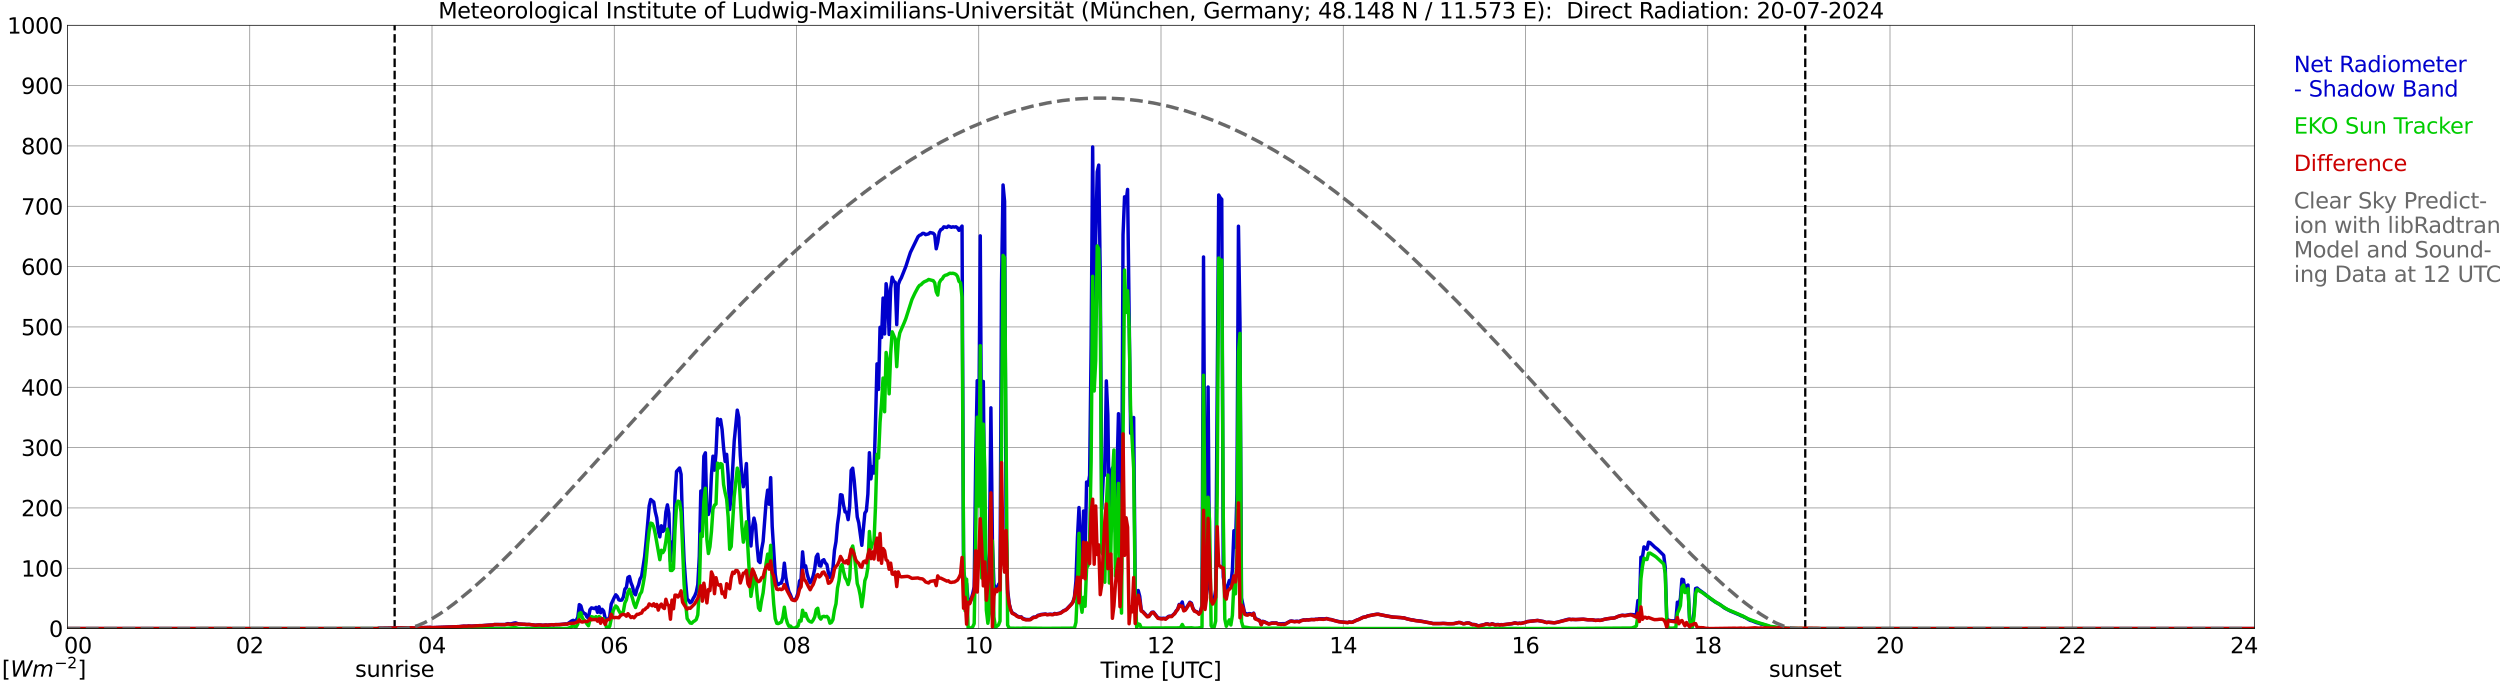 <?xml version="1.0" encoding="utf-8" standalone="no"?>
<!DOCTYPE svg PUBLIC "-//W3C//DTD SVG 1.1//EN"
  "http://www.w3.org/Graphics/SVG/1.1/DTD/svg11.dtd">
<svg xmlns:xlink="http://www.w3.org/1999/xlink" width="1085.4pt" height="296.64pt" viewBox="0 0 1085.4 296.64" xmlns="http://www.w3.org/2000/svg" version="1.1">
 <defs>
  <style type="text/css">*{stroke-linejoin: round; stroke-linecap: butt}</style>
 </defs>
 <g id="figure_1">
  <g id="patch_1">
   <path d="M 0 296.64 
L 1085.4 296.64 
L 1085.4 0 
L 0 0 
z
" style="fill: #ffffff"/>
  </g>
  <g id="axes_1">
   <g id="patch_2">
    <path d="M 29.306 272.909 
L 978.814 272.909 
L 978.814 10.976 
L 29.306 10.976 
z
" style="fill: #ffffff"/>
   </g>
   <g id="patch_3">
    <path d="M 978.814 272.909 
L 978.814 272.909 
L 978.814 10.976 
L 978.814 10.976 
z
" clip-path="url(#p99df868850)" style="fill: #d3d3d3; opacity: 0.25; stroke: #d3d3d3; stroke-linejoin: miter"/>
   </g>
   <g id="matplotlib.axis_1">
    <g id="xtick_1">
     <g id="line2d_1">
      <path d="M 29.306 272.909 
L 29.306 10.976 
" clip-path="url(#p99df868850)" style="fill: none; stroke: #808080; stroke-width: 0.3; stroke-linecap: square"/>
     </g>
     <g id="line2d_2"/>
     <g id="text_1">
      <!--    00 -->
      <g transform="translate(18.733 283.627) scale(0.095 -0.095)">
       <defs>
        <path id="DejaVuSans-20" transform="scale(0.016)"/>
        <path id="DejaVuSans-30" d="M 2034 4250 
Q 1547 4250 1301 3770 
Q 1056 3291 1056 2328 
Q 1056 1369 1301 889 
Q 1547 409 2034 409 
Q 2525 409 2770 889 
Q 3016 1369 3016 2328 
Q 3016 3291 2770 3770 
Q 2525 4250 2034 4250 
z
M 2034 4750 
Q 2819 4750 3233 4129 
Q 3647 3509 3647 2328 
Q 3647 1150 3233 529 
Q 2819 -91 2034 -91 
Q 1250 -91 836 529 
Q 422 1150 422 2328 
Q 422 3509 836 4129 
Q 1250 4750 2034 4750 
z
" transform="scale(0.016)"/>
       </defs>
       <use xlink:href="#DejaVuSans-20"/>
       <use xlink:href="#DejaVuSans-20" transform="translate(31.787 0)"/>
       <use xlink:href="#DejaVuSans-20" transform="translate(63.574 0)"/>
       <use xlink:href="#DejaVuSans-30" transform="translate(95.361 0)"/>
       <use xlink:href="#DejaVuSans-30" transform="translate(158.984 0)"/>
      </g>
     </g>
    </g>
    <g id="xtick_2">
     <g id="line2d_3">
      <path d="M 108.431 272.909 
L 108.431 10.976 
" clip-path="url(#p99df868850)" style="fill: none; stroke: #808080; stroke-width: 0.3; stroke-linecap: square"/>
     </g>
     <g id="line2d_4"/>
     <g id="text_2">
      <!-- 02 -->
      <g transform="translate(102.387 283.627) scale(0.095 -0.095)">
       <defs>
        <path id="DejaVuSans-32" d="M 1228 531 
L 3431 531 
L 3431 0 
L 469 0 
L 469 531 
Q 828 903 1448 1529 
Q 2069 2156 2228 2338 
Q 2531 2678 2651 2914 
Q 2772 3150 2772 3378 
Q 2772 3750 2511 3984 
Q 2250 4219 1831 4219 
Q 1534 4219 1204 4116 
Q 875 4013 500 3803 
L 500 4441 
Q 881 4594 1212 4672 
Q 1544 4750 1819 4750 
Q 2544 4750 2975 4387 
Q 3406 4025 3406 3419 
Q 3406 3131 3298 2873 
Q 3191 2616 2906 2266 
Q 2828 2175 2409 1742 
Q 1991 1309 1228 531 
z
" transform="scale(0.016)"/>
       </defs>
       <use xlink:href="#DejaVuSans-30"/>
       <use xlink:href="#DejaVuSans-32" transform="translate(63.623 0)"/>
      </g>
     </g>
    </g>
    <g id="xtick_3">
     <g id="line2d_5">
      <path d="M 187.557 272.909 
L 187.557 10.976 
" clip-path="url(#p99df868850)" style="fill: none; stroke: #808080; stroke-width: 0.3; stroke-linecap: square"/>
     </g>
     <g id="line2d_6"/>
     <g id="text_3">
      <!-- 04 -->
      <g transform="translate(181.513 283.627) scale(0.095 -0.095)">
       <defs>
        <path id="DejaVuSans-34" d="M 2419 4116 
L 825 1625 
L 2419 1625 
L 2419 4116 
z
M 2253 4666 
L 3047 4666 
L 3047 1625 
L 3713 1625 
L 3713 1100 
L 3047 1100 
L 3047 0 
L 2419 0 
L 2419 1100 
L 313 1100 
L 313 1709 
L 2253 4666 
z
" transform="scale(0.016)"/>
       </defs>
       <use xlink:href="#DejaVuSans-30"/>
       <use xlink:href="#DejaVuSans-34" transform="translate(63.623 0)"/>
      </g>
     </g>
    </g>
    <g id="xtick_4">
     <g id="line2d_7">
      <path d="M 266.683 272.909 
L 266.683 10.976 
" clip-path="url(#p99df868850)" style="fill: none; stroke: #808080; stroke-width: 0.3; stroke-linecap: square"/>
     </g>
     <g id="line2d_8"/>
     <g id="text_4">
      <!-- 06 -->
      <g transform="translate(260.638 283.627) scale(0.095 -0.095)">
       <defs>
        <path id="DejaVuSans-36" d="M 2113 2584 
Q 1688 2584 1439 2293 
Q 1191 2003 1191 1497 
Q 1191 994 1439 701 
Q 1688 409 2113 409 
Q 2538 409 2786 701 
Q 3034 994 3034 1497 
Q 3034 2003 2786 2293 
Q 2538 2584 2113 2584 
z
M 3366 4563 
L 3366 3988 
Q 3128 4100 2886 4159 
Q 2644 4219 2406 4219 
Q 1781 4219 1451 3797 
Q 1122 3375 1075 2522 
Q 1259 2794 1537 2939 
Q 1816 3084 2150 3084 
Q 2853 3084 3261 2657 
Q 3669 2231 3669 1497 
Q 3669 778 3244 343 
Q 2819 -91 2113 -91 
Q 1303 -91 875 529 
Q 447 1150 447 2328 
Q 447 3434 972 4092 
Q 1497 4750 2381 4750 
Q 2619 4750 2861 4703 
Q 3103 4656 3366 4563 
z
" transform="scale(0.016)"/>
       </defs>
       <use xlink:href="#DejaVuSans-30"/>
       <use xlink:href="#DejaVuSans-36" transform="translate(63.623 0)"/>
      </g>
     </g>
    </g>
    <g id="xtick_5">
     <g id="line2d_9">
      <path d="M 345.808 272.909 
L 345.808 10.976 
" clip-path="url(#p99df868850)" style="fill: none; stroke: #808080; stroke-width: 0.3; stroke-linecap: square"/>
     </g>
     <g id="line2d_10"/>
     <g id="text_5">
      <!-- 08 -->
      <g transform="translate(339.764 283.627) scale(0.095 -0.095)">
       <defs>
        <path id="DejaVuSans-38" d="M 2034 2216 
Q 1584 2216 1326 1975 
Q 1069 1734 1069 1313 
Q 1069 891 1326 650 
Q 1584 409 2034 409 
Q 2484 409 2743 651 
Q 3003 894 3003 1313 
Q 3003 1734 2745 1975 
Q 2488 2216 2034 2216 
z
M 1403 2484 
Q 997 2584 770 2862 
Q 544 3141 544 3541 
Q 544 4100 942 4425 
Q 1341 4750 2034 4750 
Q 2731 4750 3128 4425 
Q 3525 4100 3525 3541 
Q 3525 3141 3298 2862 
Q 3072 2584 2669 2484 
Q 3125 2378 3379 2068 
Q 3634 1759 3634 1313 
Q 3634 634 3220 271 
Q 2806 -91 2034 -91 
Q 1263 -91 848 271 
Q 434 634 434 1313 
Q 434 1759 690 2068 
Q 947 2378 1403 2484 
z
M 1172 3481 
Q 1172 3119 1398 2916 
Q 1625 2713 2034 2713 
Q 2441 2713 2670 2916 
Q 2900 3119 2900 3481 
Q 2900 3844 2670 4047 
Q 2441 4250 2034 4250 
Q 1625 4250 1398 4047 
Q 1172 3844 1172 3481 
z
" transform="scale(0.016)"/>
       </defs>
       <use xlink:href="#DejaVuSans-30"/>
       <use xlink:href="#DejaVuSans-38" transform="translate(63.623 0)"/>
      </g>
     </g>
    </g>
    <g id="xtick_6">
     <g id="line2d_11">
      <path d="M 424.934 272.909 
L 424.934 10.976 
" clip-path="url(#p99df868850)" style="fill: none; stroke: #808080; stroke-width: 0.3; stroke-linecap: square"/>
     </g>
     <g id="line2d_12"/>
     <g id="text_6">
      <!-- 10 -->
      <g transform="translate(418.89 283.627) scale(0.095 -0.095)">
       <defs>
        <path id="DejaVuSans-31" d="M 794 531 
L 1825 531 
L 1825 4091 
L 703 3866 
L 703 4441 
L 1819 4666 
L 2450 4666 
L 2450 531 
L 3481 531 
L 3481 0 
L 794 0 
L 794 531 
z
" transform="scale(0.016)"/>
       </defs>
       <use xlink:href="#DejaVuSans-31"/>
       <use xlink:href="#DejaVuSans-30" transform="translate(63.623 0)"/>
      </g>
     </g>
    </g>
    <g id="xtick_7">
     <g id="line2d_13">
      <path d="M 504.06 272.909 
L 504.06 10.976 
" clip-path="url(#p99df868850)" style="fill: none; stroke: #808080; stroke-width: 0.3; stroke-linecap: square"/>
     </g>
     <g id="line2d_14"/>
     <g id="text_7">
      <!-- 12 -->
      <g transform="translate(498.015 283.627) scale(0.095 -0.095)">
       <use xlink:href="#DejaVuSans-31"/>
       <use xlink:href="#DejaVuSans-32" transform="translate(63.623 0)"/>
      </g>
     </g>
    </g>
    <g id="xtick_8">
     <g id="line2d_15">
      <path d="M 583.185 272.909 
L 583.185 10.976 
" clip-path="url(#p99df868850)" style="fill: none; stroke: #808080; stroke-width: 0.3; stroke-linecap: square"/>
     </g>
     <g id="line2d_16"/>
     <g id="text_8">
      <!-- 14 -->
      <g transform="translate(577.141 283.627) scale(0.095 -0.095)">
       <use xlink:href="#DejaVuSans-31"/>
       <use xlink:href="#DejaVuSans-34" transform="translate(63.623 0)"/>
      </g>
     </g>
    </g>
    <g id="xtick_9">
     <g id="line2d_17">
      <path d="M 662.311 272.909 
L 662.311 10.976 
" clip-path="url(#p99df868850)" style="fill: none; stroke: #808080; stroke-width: 0.3; stroke-linecap: square"/>
     </g>
     <g id="line2d_18"/>
     <g id="text_9">
      <!-- 16 -->
      <g transform="translate(656.267 283.627) scale(0.095 -0.095)">
       <use xlink:href="#DejaVuSans-31"/>
       <use xlink:href="#DejaVuSans-36" transform="translate(63.623 0)"/>
      </g>
     </g>
    </g>
    <g id="xtick_10">
     <g id="line2d_19">
      <path d="M 741.437 272.909 
L 741.437 10.976 
" clip-path="url(#p99df868850)" style="fill: none; stroke: #808080; stroke-width: 0.3; stroke-linecap: square"/>
     </g>
     <g id="line2d_20"/>
     <g id="text_10">
      <!-- 18 -->
      <g transform="translate(735.392 283.627) scale(0.095 -0.095)">
       <use xlink:href="#DejaVuSans-31"/>
       <use xlink:href="#DejaVuSans-38" transform="translate(63.623 0)"/>
      </g>
     </g>
    </g>
    <g id="xtick_11">
     <g id="line2d_21">
      <path d="M 820.562 272.909 
L 820.562 10.976 
" clip-path="url(#p99df868850)" style="fill: none; stroke: #808080; stroke-width: 0.3; stroke-linecap: square"/>
     </g>
     <g id="line2d_22"/>
     <g id="text_11">
      <!-- 20 -->
      <g transform="translate(814.518 283.627) scale(0.095 -0.095)">
       <use xlink:href="#DejaVuSans-32"/>
       <use xlink:href="#DejaVuSans-30" transform="translate(63.623 0)"/>
      </g>
     </g>
    </g>
    <g id="xtick_12">
     <g id="line2d_23">
      <path d="M 899.688 272.909 
L 899.688 10.976 
" clip-path="url(#p99df868850)" style="fill: none; stroke: #808080; stroke-width: 0.3; stroke-linecap: square"/>
     </g>
     <g id="line2d_24"/>
     <g id="text_12">
      <!-- 22 -->
      <g transform="translate(893.644 283.627) scale(0.095 -0.095)">
       <use xlink:href="#DejaVuSans-32"/>
       <use xlink:href="#DejaVuSans-32" transform="translate(63.623 0)"/>
      </g>
     </g>
    </g>
    <g id="xtick_13">
     <g id="line2d_25">
      <path d="M 978.814 272.909 
L 978.814 10.976 
" clip-path="url(#p99df868850)" style="fill: none; stroke: #808080; stroke-width: 0.3; stroke-linecap: square"/>
     </g>
     <g id="line2d_26"/>
     <g id="text_13">
      <!-- 24    -->
      <g transform="translate(968.241 283.627) scale(0.095 -0.095)">
       <use xlink:href="#DejaVuSans-32"/>
       <use xlink:href="#DejaVuSans-34" transform="translate(63.623 0)"/>
       <use xlink:href="#DejaVuSans-20" transform="translate(127.246 0)"/>
       <use xlink:href="#DejaVuSans-20" transform="translate(159.033 0)"/>
       <use xlink:href="#DejaVuSans-20" transform="translate(190.82 0)"/>
      </g>
     </g>
    </g>
    <g id="text_14">
     <!-- Time [UTC] -->
     <g transform="translate(477.806 294.322) scale(0.095 -0.095)">
      <defs>
       <path id="DejaVuSans-54" d="M -19 4666 
L 3928 4666 
L 3928 4134 
L 2272 4134 
L 2272 0 
L 1638 0 
L 1638 4134 
L -19 4134 
L -19 4666 
z
" transform="scale(0.016)"/>
       <path id="DejaVuSans-69" d="M 603 3500 
L 1178 3500 
L 1178 0 
L 603 0 
L 603 3500 
z
M 603 4863 
L 1178 4863 
L 1178 4134 
L 603 4134 
L 603 4863 
z
" transform="scale(0.016)"/>
       <path id="DejaVuSans-6d" d="M 3328 2828 
Q 3544 3216 3844 3400 
Q 4144 3584 4550 3584 
Q 5097 3584 5394 3201 
Q 5691 2819 5691 2113 
L 5691 0 
L 5113 0 
L 5113 2094 
Q 5113 2597 4934 2840 
Q 4756 3084 4391 3084 
Q 3944 3084 3684 2787 
Q 3425 2491 3425 1978 
L 3425 0 
L 2847 0 
L 2847 2094 
Q 2847 2600 2669 2842 
Q 2491 3084 2119 3084 
Q 1678 3084 1418 2786 
Q 1159 2488 1159 1978 
L 1159 0 
L 581 0 
L 581 3500 
L 1159 3500 
L 1159 2956 
Q 1356 3278 1631 3431 
Q 1906 3584 2284 3584 
Q 2666 3584 2933 3390 
Q 3200 3197 3328 2828 
z
" transform="scale(0.016)"/>
       <path id="DejaVuSans-65" d="M 3597 1894 
L 3597 1613 
L 953 1613 
Q 991 1019 1311 708 
Q 1631 397 2203 397 
Q 2534 397 2845 478 
Q 3156 559 3463 722 
L 3463 178 
Q 3153 47 2828 -22 
Q 2503 -91 2169 -91 
Q 1331 -91 842 396 
Q 353 884 353 1716 
Q 353 2575 817 3079 
Q 1281 3584 2069 3584 
Q 2775 3584 3186 3129 
Q 3597 2675 3597 1894 
z
M 3022 2063 
Q 3016 2534 2758 2815 
Q 2500 3097 2075 3097 
Q 1594 3097 1305 2825 
Q 1016 2553 972 2059 
L 3022 2063 
z
" transform="scale(0.016)"/>
       <path id="DejaVuSans-5b" d="M 550 4863 
L 1875 4863 
L 1875 4416 
L 1125 4416 
L 1125 -397 
L 1875 -397 
L 1875 -844 
L 550 -844 
L 550 4863 
z
" transform="scale(0.016)"/>
       <path id="DejaVuSans-55" d="M 556 4666 
L 1191 4666 
L 1191 1831 
Q 1191 1081 1462 751 
Q 1734 422 2344 422 
Q 2950 422 3222 751 
Q 3494 1081 3494 1831 
L 3494 4666 
L 4128 4666 
L 4128 1753 
Q 4128 841 3676 375 
Q 3225 -91 2344 -91 
Q 1459 -91 1007 375 
Q 556 841 556 1753 
L 556 4666 
z
" transform="scale(0.016)"/>
       <path id="DejaVuSans-43" d="M 4122 4306 
L 4122 3641 
Q 3803 3938 3442 4084 
Q 3081 4231 2675 4231 
Q 1875 4231 1450 3742 
Q 1025 3253 1025 2328 
Q 1025 1406 1450 917 
Q 1875 428 2675 428 
Q 3081 428 3442 575 
Q 3803 722 4122 1019 
L 4122 359 
Q 3791 134 3420 21 
Q 3050 -91 2638 -91 
Q 1578 -91 968 557 
Q 359 1206 359 2328 
Q 359 3453 968 4101 
Q 1578 4750 2638 4750 
Q 3056 4750 3426 4639 
Q 3797 4528 4122 4306 
z
" transform="scale(0.016)"/>
       <path id="DejaVuSans-5d" d="M 1947 4863 
L 1947 -844 
L 622 -844 
L 622 -397 
L 1369 -397 
L 1369 4416 
L 622 4416 
L 622 4863 
L 1947 4863 
z
" transform="scale(0.016)"/>
      </defs>
      <use xlink:href="#DejaVuSans-54"/>
      <use xlink:href="#DejaVuSans-69" transform="translate(57.959 0)"/>
      <use xlink:href="#DejaVuSans-6d" transform="translate(85.742 0)"/>
      <use xlink:href="#DejaVuSans-65" transform="translate(183.154 0)"/>
      <use xlink:href="#DejaVuSans-20" transform="translate(244.678 0)"/>
      <use xlink:href="#DejaVuSans-5b" transform="translate(276.465 0)"/>
      <use xlink:href="#DejaVuSans-55" transform="translate(315.479 0)"/>
      <use xlink:href="#DejaVuSans-54" transform="translate(388.672 0)"/>
      <use xlink:href="#DejaVuSans-43" transform="translate(443.881 0)"/>
      <use xlink:href="#DejaVuSans-5d" transform="translate(513.705 0)"/>
     </g>
    </g>
   </g>
   <g id="matplotlib.axis_2">
    <g id="ytick_1">
     <g id="line2d_27">
      <path d="M 29.306 272.909 
L 978.814 272.909 
" clip-path="url(#p99df868850)" style="fill: none; stroke: #808080; stroke-width: 0.3; stroke-linecap: square"/>
     </g>
     <g id="line2d_28"/>
     <g id="text_15">
      <!-- 0 -->
      <g transform="translate(21.261 276.518) scale(0.095 -0.095)">
       <use xlink:href="#DejaVuSans-30"/>
      </g>
     </g>
    </g>
    <g id="ytick_2">
     <g id="line2d_29">
      <path d="M 29.306 246.715 
L 978.814 246.715 
" clip-path="url(#p99df868850)" style="fill: none; stroke: #808080; stroke-width: 0.3; stroke-linecap: square"/>
     </g>
     <g id="line2d_30"/>
     <g id="text_16">
      <!-- 100 -->
      <g transform="translate(9.173 250.325) scale(0.095 -0.095)">
       <use xlink:href="#DejaVuSans-31"/>
       <use xlink:href="#DejaVuSans-30" transform="translate(63.623 0)"/>
       <use xlink:href="#DejaVuSans-30" transform="translate(127.246 0)"/>
      </g>
     </g>
    </g>
    <g id="ytick_3">
     <g id="line2d_31">
      <path d="M 29.306 220.522 
L 978.814 220.522 
" clip-path="url(#p99df868850)" style="fill: none; stroke: #808080; stroke-width: 0.3; stroke-linecap: square"/>
     </g>
     <g id="line2d_32"/>
     <g id="text_17">
      <!-- 200 -->
      <g transform="translate(9.173 224.131) scale(0.095 -0.095)">
       <use xlink:href="#DejaVuSans-32"/>
       <use xlink:href="#DejaVuSans-30" transform="translate(63.623 0)"/>
       <use xlink:href="#DejaVuSans-30" transform="translate(127.246 0)"/>
      </g>
     </g>
    </g>
    <g id="ytick_4">
     <g id="line2d_33">
      <path d="M 29.306 194.329 
L 978.814 194.329 
" clip-path="url(#p99df868850)" style="fill: none; stroke: #808080; stroke-width: 0.3; stroke-linecap: square"/>
     </g>
     <g id="line2d_34"/>
     <g id="text_18">
      <!-- 300 -->
      <g transform="translate(9.173 197.938) scale(0.095 -0.095)">
       <defs>
        <path id="DejaVuSans-33" d="M 2597 2516 
Q 3050 2419 3304 2112 
Q 3559 1806 3559 1356 
Q 3559 666 3084 287 
Q 2609 -91 1734 -91 
Q 1441 -91 1130 -33 
Q 819 25 488 141 
L 488 750 
Q 750 597 1062 519 
Q 1375 441 1716 441 
Q 2309 441 2620 675 
Q 2931 909 2931 1356 
Q 2931 1769 2642 2001 
Q 2353 2234 1838 2234 
L 1294 2234 
L 1294 2753 
L 1863 2753 
Q 2328 2753 2575 2939 
Q 2822 3125 2822 3475 
Q 2822 3834 2567 4026 
Q 2313 4219 1838 4219 
Q 1578 4219 1281 4162 
Q 984 4106 628 3988 
L 628 4550 
Q 988 4650 1302 4700 
Q 1616 4750 1894 4750 
Q 2613 4750 3031 4423 
Q 3450 4097 3450 3541 
Q 3450 3153 3228 2886 
Q 3006 2619 2597 2516 
z
" transform="scale(0.016)"/>
       </defs>
       <use xlink:href="#DejaVuSans-33"/>
       <use xlink:href="#DejaVuSans-30" transform="translate(63.623 0)"/>
       <use xlink:href="#DejaVuSans-30" transform="translate(127.246 0)"/>
      </g>
     </g>
    </g>
    <g id="ytick_5">
     <g id="line2d_35">
      <path d="M 29.306 168.136 
L 978.814 168.136 
" clip-path="url(#p99df868850)" style="fill: none; stroke: #808080; stroke-width: 0.3; stroke-linecap: square"/>
     </g>
     <g id="line2d_36"/>
     <g id="text_19">
      <!-- 400 -->
      <g transform="translate(9.173 171.745) scale(0.095 -0.095)">
       <use xlink:href="#DejaVuSans-34"/>
       <use xlink:href="#DejaVuSans-30" transform="translate(63.623 0)"/>
       <use xlink:href="#DejaVuSans-30" transform="translate(127.246 0)"/>
      </g>
     </g>
    </g>
    <g id="ytick_6">
     <g id="line2d_37">
      <path d="M 29.306 141.942 
L 978.814 141.942 
" clip-path="url(#p99df868850)" style="fill: none; stroke: #808080; stroke-width: 0.3; stroke-linecap: square"/>
     </g>
     <g id="line2d_38"/>
     <g id="text_20">
      <!-- 500 -->
      <g transform="translate(9.173 145.551) scale(0.095 -0.095)">
       <defs>
        <path id="DejaVuSans-35" d="M 691 4666 
L 3169 4666 
L 3169 4134 
L 1269 4134 
L 1269 2991 
Q 1406 3038 1543 3061 
Q 1681 3084 1819 3084 
Q 2600 3084 3056 2656 
Q 3513 2228 3513 1497 
Q 3513 744 3044 326 
Q 2575 -91 1722 -91 
Q 1428 -91 1123 -41 
Q 819 9 494 109 
L 494 744 
Q 775 591 1075 516 
Q 1375 441 1709 441 
Q 2250 441 2565 725 
Q 2881 1009 2881 1497 
Q 2881 1984 2565 2268 
Q 2250 2553 1709 2553 
Q 1456 2553 1204 2497 
Q 953 2441 691 2322 
L 691 4666 
z
" transform="scale(0.016)"/>
       </defs>
       <use xlink:href="#DejaVuSans-35"/>
       <use xlink:href="#DejaVuSans-30" transform="translate(63.623 0)"/>
       <use xlink:href="#DejaVuSans-30" transform="translate(127.246 0)"/>
      </g>
     </g>
    </g>
    <g id="ytick_7">
     <g id="line2d_39">
      <path d="M 29.306 115.749 
L 978.814 115.749 
" clip-path="url(#p99df868850)" style="fill: none; stroke: #808080; stroke-width: 0.3; stroke-linecap: square"/>
     </g>
     <g id="line2d_40"/>
     <g id="text_21">
      <!-- 600 -->
      <g transform="translate(9.173 119.358) scale(0.095 -0.095)">
       <use xlink:href="#DejaVuSans-36"/>
       <use xlink:href="#DejaVuSans-30" transform="translate(63.623 0)"/>
       <use xlink:href="#DejaVuSans-30" transform="translate(127.246 0)"/>
      </g>
     </g>
    </g>
    <g id="ytick_8">
     <g id="line2d_41">
      <path d="M 29.306 89.556 
L 978.814 89.556 
" clip-path="url(#p99df868850)" style="fill: none; stroke: #808080; stroke-width: 0.3; stroke-linecap: square"/>
     </g>
     <g id="line2d_42"/>
     <g id="text_22">
      <!-- 700 -->
      <g transform="translate(9.173 93.165) scale(0.095 -0.095)">
       <defs>
        <path id="DejaVuSans-37" d="M 525 4666 
L 3525 4666 
L 3525 4397 
L 1831 0 
L 1172 0 
L 2766 4134 
L 525 4134 
L 525 4666 
z
" transform="scale(0.016)"/>
       </defs>
       <use xlink:href="#DejaVuSans-37"/>
       <use xlink:href="#DejaVuSans-30" transform="translate(63.623 0)"/>
       <use xlink:href="#DejaVuSans-30" transform="translate(127.246 0)"/>
      </g>
     </g>
    </g>
    <g id="ytick_9">
     <g id="line2d_43">
      <path d="M 29.306 63.362 
L 978.814 63.362 
" clip-path="url(#p99df868850)" style="fill: none; stroke: #808080; stroke-width: 0.3; stroke-linecap: square"/>
     </g>
     <g id="line2d_44"/>
     <g id="text_23">
      <!-- 800 -->
      <g transform="translate(9.173 66.972) scale(0.095 -0.095)">
       <use xlink:href="#DejaVuSans-38"/>
       <use xlink:href="#DejaVuSans-30" transform="translate(63.623 0)"/>
       <use xlink:href="#DejaVuSans-30" transform="translate(127.246 0)"/>
      </g>
     </g>
    </g>
    <g id="ytick_10">
     <g id="line2d_45">
      <path d="M 29.306 37.169 
L 978.814 37.169 
" clip-path="url(#p99df868850)" style="fill: none; stroke: #808080; stroke-width: 0.3; stroke-linecap: square"/>
     </g>
     <g id="line2d_46"/>
     <g id="text_24">
      <!-- 900 -->
      <g transform="translate(9.173 40.778) scale(0.095 -0.095)">
       <defs>
        <path id="DejaVuSans-39" d="M 703 97 
L 703 672 
Q 941 559 1184 500 
Q 1428 441 1663 441 
Q 2288 441 2617 861 
Q 2947 1281 2994 2138 
Q 2813 1869 2534 1725 
Q 2256 1581 1919 1581 
Q 1219 1581 811 2004 
Q 403 2428 403 3163 
Q 403 3881 828 4315 
Q 1253 4750 1959 4750 
Q 2769 4750 3195 4129 
Q 3622 3509 3622 2328 
Q 3622 1225 3098 567 
Q 2575 -91 1691 -91 
Q 1453 -91 1209 -44 
Q 966 3 703 97 
z
M 1959 2075 
Q 2384 2075 2632 2365 
Q 2881 2656 2881 3163 
Q 2881 3666 2632 3958 
Q 2384 4250 1959 4250 
Q 1534 4250 1286 3958 
Q 1038 3666 1038 3163 
Q 1038 2656 1286 2365 
Q 1534 2075 1959 2075 
z
" transform="scale(0.016)"/>
       </defs>
       <use xlink:href="#DejaVuSans-39"/>
       <use xlink:href="#DejaVuSans-30" transform="translate(63.623 0)"/>
       <use xlink:href="#DejaVuSans-30" transform="translate(127.246 0)"/>
      </g>
     </g>
    </g>
    <g id="ytick_11">
     <g id="line2d_47">
      <path d="M 29.306 10.976 
L 978.814 10.976 
" clip-path="url(#p99df868850)" style="fill: none; stroke: #808080; stroke-width: 0.3; stroke-linecap: square"/>
     </g>
     <g id="line2d_48"/>
     <g id="text_25">
      <!-- 1000 -->
      <g transform="translate(3.128 14.585) scale(0.095 -0.095)">
       <use xlink:href="#DejaVuSans-31"/>
       <use xlink:href="#DejaVuSans-30" transform="translate(63.623 0)"/>
       <use xlink:href="#DejaVuSans-30" transform="translate(127.246 0)"/>
       <use xlink:href="#DejaVuSans-30" transform="translate(190.869 0)"/>
      </g>
     </g>
    </g>
   </g>
   <g id="line2d_49">
    <path d="M 171.336 272.909 
L 171.336 10.976 
" clip-path="url(#p99df868850)" style="fill: none; stroke-dasharray: 3.7,1.6; stroke-dashoffset: 0; stroke: #000000"/>
   </g>
   <g id="line2d_50">
    <path d="M 783.769 272.909 
L 783.769 10.976 
" clip-path="url(#p99df868850)" style="fill: none; stroke-dasharray: 3.7,1.6; stroke-dashoffset: 0; stroke: #000000"/>
   </g>
   <g id="line2d_51">
    <path d="M 29.306 272.909 
L 163.819 272.909 
L 164.479 272.765 
L 167.776 272.744 
L 173.051 272.579 
L 178.326 272.576 
L 178.985 272.555 
L 179.645 272.665 
L 180.963 272.545 
L 182.282 272.513 
L 186.898 272.388 
L 187.557 272.498 
L 199.426 272.047 
L 201.404 271.851 
L 202.723 271.882 
L 203.382 271.767 
L 204.701 271.848 
L 207.998 271.638 
L 209.317 271.625 
L 212.614 271.382 
L 213.932 271.329 
L 214.592 271.156 
L 219.207 271.138 
L 220.526 270.75 
L 221.186 270.871 
L 221.845 270.86 
L 223.164 270.517 
L 223.823 270.405 
L 225.142 270.887 
L 227.12 271.02 
L 227.779 271.031 
L 228.439 271.164 
L 229.757 271.104 
L 232.395 271.429 
L 233.714 271.324 
L 234.373 271.303 
L 235.692 271.463 
L 237.011 271.329 
L 237.67 271.411 
L 239.648 271.206 
L 240.308 271.306 
L 240.967 271.191 
L 242.945 271.154 
L 245.583 270.887 
L 246.242 270.929 
L 248.22 269.577 
L 248.88 269.315 
L 249.539 269.65 
L 250.198 269.302 
L 250.858 268.032 
L 251.517 262.507 
L 252.176 263.013 
L 252.836 265.37 
L 253.495 266.23 
L 254.155 266.512 
L 254.814 267.835 
L 255.473 268.299 
L 256.133 264.729 
L 256.792 263.917 
L 258.111 264.234 
L 258.77 263.697 
L 259.43 265.852 
L 260.089 263.429 
L 260.748 266.033 
L 261.408 264.532 
L 262.067 265.308 
L 262.726 268.335 
L 263.386 269.024 
L 264.045 268.752 
L 264.705 267.861 
L 265.364 262.277 
L 266.683 259.422 
L 267.342 258.238 
L 268.002 258.948 
L 268.661 260.417 
L 269.32 260.619 
L 269.98 260.506 
L 270.639 259.168 
L 271.298 255.771 
L 271.958 255.04 
L 272.617 250.723 
L 273.277 250.296 
L 273.936 252.96 
L 274.595 254.613 
L 275.255 257.539 
L 275.914 258.225 
L 276.573 255.626 
L 277.233 254 
L 277.892 251.373 
L 278.552 250.246 
L 279.87 241.61 
L 280.53 234.926 
L 281.849 219.694 
L 282.508 216.858 
L 283.827 217.966 
L 284.486 222.149 
L 285.145 224.844 
L 285.805 230.499 
L 286.464 233.082 
L 287.124 228.268 
L 287.783 230.719 
L 288.442 230.098 
L 289.102 222.272 
L 289.761 219.192 
L 290.42 223.003 
L 291.08 243.591 
L 291.739 235.314 
L 292.399 238.289 
L 293.058 215.53 
L 293.717 204.696 
L 295.036 203.19 
L 295.696 205.925 
L 296.355 227.979 
L 297.014 243.523 
L 297.674 252.654 
L 298.333 260.129 
L 298.992 260.674 
L 299.652 261.69 
L 300.311 261.213 
L 300.971 259.789 
L 301.63 258.715 
L 302.289 257.049 
L 302.949 253.843 
L 303.608 241.613 
L 304.267 213.185 
L 304.927 220.991 
L 305.586 198.051 
L 306.246 196.6 
L 306.905 223.241 
L 307.564 223.356 
L 308.224 220.881 
L 308.883 206.176 
L 309.543 198.064 
L 310.202 204.128 
L 310.861 196.718 
L 311.521 181.843 
L 312.18 184.333 
L 312.839 182.157 
L 313.499 186.439 
L 314.158 194.502 
L 314.818 200.34 
L 315.477 197.26 
L 316.136 206.181 
L 316.796 221.201 
L 317.455 215.179 
L 318.774 191.448 
L 320.093 178.071 
L 320.752 181.245 
L 321.411 197.752 
L 322.071 206.593 
L 322.73 211.328 
L 323.39 207.556 
L 324.049 201.267 
L 324.708 219.197 
L 325.368 231.17 
L 326.027 237.045 
L 326.686 229.009 
L 327.346 224.946 
L 328.005 227.778 
L 328.665 236.767 
L 329.324 243.593 
L 329.983 244.248 
L 330.643 238.572 
L 331.302 235.101 
L 332.621 217.769 
L 333.28 212.813 
L 333.94 218.922 
L 334.599 207.368 
L 335.258 228.55 
L 336.577 249.39 
L 337.236 253.476 
L 337.896 253.814 
L 338.555 253.24 
L 339.215 253.167 
L 339.874 250.775 
L 340.533 244.497 
L 341.193 250.6 
L 341.852 254.283 
L 342.512 256.878 
L 343.171 258.204 
L 343.83 259.967 
L 344.49 260.436 
L 345.149 260.491 
L 345.808 259.445 
L 346.468 257.389 
L 347.127 252.242 
L 347.787 251.472 
L 348.446 239.599 
L 349.105 246.213 
L 349.765 245.66 
L 350.424 249.078 
L 351.083 251.433 
L 351.743 253.036 
L 352.402 251.954 
L 353.062 250.016 
L 353.721 246.891 
L 354.38 241.762 
L 355.04 240.62 
L 355.699 245.508 
L 356.359 245.77 
L 357.018 243.423 
L 357.677 242.999 
L 358.337 244.4 
L 358.996 245.068 
L 359.655 248.641 
L 360.315 250.66 
L 360.974 249.55 
L 361.634 246.516 
L 362.293 238.899 
L 362.952 235.154 
L 363.612 227.6 
L 364.271 222.948 
L 364.93 214.77 
L 365.59 214.974 
L 366.249 219.362 
L 366.909 222.261 
L 367.568 222.413 
L 368.227 225.609 
L 368.887 219.828 
L 369.546 204.196 
L 370.206 203.274 
L 370.865 208.646 
L 372.184 224.446 
L 372.843 227.005 
L 374.162 236.752 
L 375.481 222.775 
L 376.14 221.777 
L 376.799 214.55 
L 377.459 196.555 
L 378.118 207.897 
L 378.777 202.575 
L 379.437 205.398 
L 380.096 183.82 
L 380.756 157.975 
L 381.415 169.079 
L 382.074 142.12 
L 382.734 146.523 
L 383.393 129.414 
L 384.053 144.986 
L 384.712 123.188 
L 385.371 127.766 
L 386.031 145.216 
L 386.69 125.226 
L 387.349 120.356 
L 388.009 122.119 
L 388.668 122.564 
L 389.328 140.944 
L 389.987 123.594 
L 390.646 121.813 
L 391.306 120.631 
L 393.284 115.668 
L 394.603 111.568 
L 395.262 109.591 
L 398.559 102.791 
L 399.218 102.165 
L 399.878 101.911 
L 400.537 101.33 
L 401.196 101.34 
L 401.856 101.874 
L 403.175 101.529 
L 403.834 100.963 
L 405.153 101.261 
L 405.812 101.969 
L 406.471 108.004 
L 407.131 105.217 
L 407.79 100.903 
L 408.45 99.692 
L 409.109 99.425 
L 409.768 98.485 
L 411.087 98.749 
L 411.746 98.163 
L 413.065 98.684 
L 413.725 98.459 
L 414.384 98.6 
L 415.043 98.459 
L 415.703 98.928 
L 416.362 100.009 
L 417.681 98.16 
L 418.34 248.091 
L 419 251.601 
L 419.659 253.421 
L 420.318 261.153 
L 420.978 261.863 
L 421.637 260.126 
L 422.297 257.798 
L 422.956 254.778 
L 423.615 199.738 
L 424.275 165.267 
L 424.934 188.915 
L 425.593 102.396 
L 426.253 215.713 
L 426.912 165.608 
L 427.572 232.995 
L 428.231 252.546 
L 428.89 251.428 
L 429.55 240.654 
L 430.209 177.062 
L 430.869 235.507 
L 431.528 253.769 
L 432.187 255.249 
L 432.847 255.768 
L 433.506 253.775 
L 434.165 252.934 
L 434.825 122.855 
L 435.484 80.317 
L 436.144 87.41 
L 436.803 228.48 
L 437.462 255.92 
L 438.122 262.023 
L 438.781 264.624 
L 439.44 266.028 
L 440.759 266.761 
L 441.419 267.314 
L 442.078 267.668 
L 442.737 267.893 
L 443.397 267.825 
L 444.056 268.498 
L 445.375 268.935 
L 446.694 268.98 
L 447.353 268.883 
L 448.672 267.932 
L 449.331 267.919 
L 449.991 267.691 
L 450.65 267.136 
L 451.309 267.039 
L 451.969 266.772 
L 453.947 266.58 
L 454.606 266.803 
L 455.925 266.67 
L 457.244 266.738 
L 457.903 266.345 
L 458.563 266.51 
L 459.881 266.24 
L 460.541 266.038 
L 461.859 265.09 
L 462.519 264.828 
L 463.178 264.351 
L 465.156 262.274 
L 465.816 261.352 
L 466.475 259.28 
L 467.134 252.229 
L 467.794 233.36 
L 468.453 220.357 
L 469.113 238.986 
L 469.772 243.633 
L 470.431 221.848 
L 471.091 241.6 
L 471.75 209.28 
L 472.409 210.653 
L 473.069 206.378 
L 473.728 149.863 
L 474.388 63.797 
L 475.047 141.806 
L 475.706 103.281 
L 476.366 74.631 
L 477.025 71.684 
L 477.685 119.474 
L 478.344 220.847 
L 479.003 206.836 
L 479.663 206.215 
L 480.322 165.375 
L 480.981 180.205 
L 481.641 226.675 
L 482.3 206.118 
L 482.96 203.198 
L 483.619 205.202 
L 484.278 230.766 
L 485.597 179.613 
L 486.256 239.174 
L 486.916 240.974 
L 487.575 101.937 
L 488.235 85.451 
L 488.894 87.531 
L 489.553 82.248 
L 490.872 188.116 
L 491.532 183.6 
L 492.191 181.274 
L 492.85 255.603 
L 493.51 262.183 
L 494.169 256.376 
L 494.828 258.94 
L 495.488 265.051 
L 496.147 265.454 
L 498.125 267.597 
L 498.785 267.487 
L 500.103 265.826 
L 500.763 265.745 
L 502.741 268.239 
L 504.06 268.493 
L 505.379 268.414 
L 506.038 268.618 
L 507.357 267.586 
L 508.016 267.476 
L 508.675 267.537 
L 509.994 266.285 
L 510.654 265.211 
L 511.313 264.448 
L 511.972 262.413 
L 512.632 262.73 
L 513.291 261.358 
L 513.95 264.723 
L 514.61 264.642 
L 516.588 261.465 
L 517.247 261.876 
L 517.907 264.029 
L 518.566 265.161 
L 519.885 265.745 
L 520.544 266.363 
L 521.204 265.483 
L 521.863 262.707 
L 522.522 111.566 
L 523.182 236.539 
L 523.841 254.078 
L 524.501 168.028 
L 525.16 255.498 
L 525.819 259.367 
L 526.479 261.997 
L 527.138 260.506 
L 527.797 256.048 
L 529.116 84.652 
L 529.776 85.818 
L 530.435 86.53 
L 531.094 250.477 
L 532.413 259.094 
L 533.073 254.131 
L 533.732 252.017 
L 534.391 253.623 
L 535.051 247.491 
L 535.71 230.423 
L 536.369 237.569 
L 537.029 214.212 
L 537.688 98.215 
L 538.348 140.051 
L 539.007 259.626 
L 540.326 265.978 
L 540.985 266.405 
L 541.644 266.625 
L 542.304 266.397 
L 542.963 266.463 
L 543.623 266.892 
L 544.282 266.188 
L 544.941 268.459 
L 546.919 269.362 
L 547.579 271.122 
L 548.238 269.742 
L 548.898 269.912 
L 550.876 270.837 
L 552.195 270.46 
L 554.173 270.431 
L 554.832 270.829 
L 558.129 270.745 
L 560.107 269.695 
L 560.766 269.606 
L 562.085 269.844 
L 562.745 269.711 
L 563.404 269.729 
L 564.063 269.86 
L 564.723 269.472 
L 566.042 269.129 
L 566.701 269.171 
L 567.36 269.066 
L 568.02 269.111 
L 569.338 268.938 
L 570.657 268.946 
L 571.317 268.82 
L 571.976 268.844 
L 572.635 268.66 
L 575.273 268.673 
L 575.932 268.519 
L 577.251 268.909 
L 577.91 268.972 
L 579.229 269.373 
L 581.867 269.973 
L 585.164 270.305 
L 585.823 270.038 
L 586.482 270.164 
L 587.142 270.109 
L 589.12 269.181 
L 589.779 268.967 
L 591.757 267.998 
L 593.076 267.743 
L 593.736 267.416 
L 597.692 266.654 
L 598.351 266.667 
L 601.648 267.353 
L 602.967 267.565 
L 604.945 267.911 
L 609.561 268.265 
L 610.879 268.676 
L 612.858 269.132 
L 613.517 269.187 
L 614.836 269.443 
L 616.814 269.624 
L 618.133 269.894 
L 619.451 270.151 
L 621.429 270.509 
L 622.089 270.703 
L 625.386 270.703 
L 626.705 270.64 
L 628.683 270.779 
L 630.661 270.753 
L 631.32 270.711 
L 633.298 270.24 
L 633.958 270.269 
L 635.276 270.771 
L 635.936 270.719 
L 636.595 270.517 
L 637.255 270.434 
L 637.914 270.512 
L 639.233 271.136 
L 639.892 271.115 
L 640.552 271.211 
L 641.87 271.725 
L 644.508 271.136 
L 645.167 270.879 
L 645.827 270.855 
L 646.486 271.128 
L 647.145 271.104 
L 647.805 270.787 
L 649.123 271.23 
L 650.442 271.112 
L 651.102 271.285 
L 651.761 271.172 
L 652.42 271.23 
L 656.377 270.813 
L 657.695 270.41 
L 659.014 270.695 
L 659.674 270.562 
L 660.333 270.633 
L 662.311 270.166 
L 662.97 269.886 
L 664.289 269.716 
L 667.586 269.354 
L 668.905 269.608 
L 670.224 269.849 
L 670.883 270.114 
L 671.542 270.258 
L 672.202 270.14 
L 674.839 270.376 
L 676.158 270.14 
L 679.455 269.231 
L 680.774 268.867 
L 681.433 268.854 
L 682.092 268.975 
L 682.752 268.914 
L 684.071 268.982 
L 687.368 268.833 
L 689.346 269.066 
L 691.324 269.064 
L 692.643 269.336 
L 693.961 269.247 
L 694.621 269.344 
L 695.28 269.236 
L 696.599 268.862 
L 697.918 268.616 
L 699.896 268.372 
L 700.555 268.343 
L 701.215 268.17 
L 702.533 267.594 
L 703.852 267.199 
L 704.511 267.104 
L 705.171 267.196 
L 705.83 267.167 
L 707.808 266.785 
L 708.468 266.795 
L 709.786 266.96 
L 710.446 266.824 
L 711.105 260.75 
L 711.765 263.495 
L 712.424 241.912 
L 713.083 241.912 
L 713.743 237.44 
L 715.062 238.425 
L 715.721 235.395 
L 716.38 235.589 
L 717.699 236.82 
L 718.358 237.48 
L 719.677 238.504 
L 722.315 241.102 
L 722.974 246.244 
L 723.633 268.49 
L 724.293 269.216 
L 724.952 269.441 
L 726.271 269.551 
L 727.59 269.457 
L 728.249 261.447 
L 728.909 262.696 
L 729.568 259.741 
L 730.227 251.472 
L 730.887 251.739 
L 731.546 256.08 
L 732.205 254.466 
L 732.865 253.992 
L 733.524 268.755 
L 734.184 270.989 
L 734.843 270.525 
L 735.502 265.308 
L 736.162 255.503 
L 736.821 255.302 
L 737.48 255.92 
L 740.118 257.837 
L 740.777 258.51 
L 741.437 258.945 
L 742.096 259.524 
L 743.415 260.459 
L 744.734 261.389 
L 746.712 262.45 
L 748.69 263.961 
L 751.327 265.342 
L 752.646 265.881 
L 755.284 267 
L 755.943 267.374 
L 756.602 267.529 
L 757.262 267.953 
L 757.921 268.186 
L 759.24 269.001 
L 759.899 269.357 
L 760.559 269.509 
L 762.537 270.303 
L 763.856 270.648 
L 764.515 270.942 
L 765.174 271.036 
L 766.493 271.492 
L 767.153 271.625 
L 768.471 272.073 
L 769.131 272.228 
L 769.79 272.228 
L 772.428 272.872 
L 773.087 272.883 
L 773.746 272.762 
L 779.681 272.974 
L 781.659 273.045 
L 785.615 273.079 
L 789.572 273.035 
L 790.231 272.909 
L 978.154 272.909 
L 978.154 272.909 
" clip-path="url(#p99df868850)" style="fill: none; stroke: #0000cc; stroke-width: 1.5; stroke-linecap: square"/>
   </g>
   <g id="line2d_52">
    <path d="M 28.646 272.934 
L 84.694 272.926 
L 218.548 272.861 
L 221.845 272.66 
L 223.164 272.508 
L 223.823 272.5 
L 225.142 272.86 
L 229.757 272.898 
L 246.242 272.849 
L 246.901 272.682 
L 248.88 271.732 
L 249.539 272.039 
L 250.198 272.053 
L 250.858 270.913 
L 251.517 266.317 
L 252.176 266.022 
L 252.836 268.196 
L 253.495 269.251 
L 254.155 269.689 
L 254.814 270.86 
L 255.473 271.678 
L 256.133 269.081 
L 256.792 267.733 
L 258.111 268.129 
L 258.77 267.738 
L 259.43 269.065 
L 260.089 267.676 
L 261.408 268.843 
L 262.067 268.606 
L 262.726 270.182 
L 263.386 272.706 
L 264.045 272.664 
L 264.705 271.913 
L 266.023 265.614 
L 266.683 264.143 
L 267.342 263.092 
L 268.002 263.682 
L 268.661 265.113 
L 269.32 266.207 
L 269.98 266.534 
L 270.639 265.391 
L 271.298 261.771 
L 271.958 260.421 
L 272.617 257.202 
L 273.277 255.864 
L 274.595 259.775 
L 275.255 262.215 
L 275.914 263.756 
L 277.892 257.932 
L 278.552 256.991 
L 279.211 253.726 
L 279.87 249.798 
L 280.53 243.849 
L 281.189 236.196 
L 281.849 230.405 
L 282.508 227.122 
L 283.167 227.339 
L 283.827 228.745 
L 284.486 231.775 
L 286.464 242.996 
L 287.124 238.907 
L 287.783 239.91 
L 288.442 238.81 
L 289.102 234.997 
L 289.761 229.704 
L 290.42 232.988 
L 291.08 247.659 
L 291.739 247.672 
L 292.399 246.901 
L 293.058 230.052 
L 293.717 219.202 
L 294.377 217.589 
L 295.036 217.903 
L 295.696 222.306 
L 297.014 253.829 
L 297.674 261.977 
L 298.333 268.569 
L 299.652 270.484 
L 300.311 270.608 
L 300.971 269.922 
L 301.63 269.525 
L 302.289 268.969 
L 302.949 266.954 
L 303.608 256.74 
L 304.267 231.77 
L 304.927 232.902 
L 305.586 217.763 
L 306.246 211.983 
L 306.905 234.405 
L 307.564 240.307 
L 308.224 237.373 
L 308.883 230.77 
L 309.543 221.054 
L 310.202 219.298 
L 310.861 218.816 
L 311.521 201.086 
L 312.18 203.15 
L 312.839 201.266 
L 313.499 201.621 
L 314.158 210.381 
L 314.818 213.91 
L 315.477 216.75 
L 316.136 224.493 
L 316.796 238.493 
L 317.455 237.294 
L 318.774 215.42 
L 320.093 203.247 
L 320.752 205.328 
L 322.071 228.403 
L 322.73 235.386 
L 323.39 231.708 
L 324.049 226.542 
L 325.368 249.418 
L 326.027 258.919 
L 326.686 254.824 
L 327.346 249.379 
L 328.005 250.131 
L 328.665 257.786 
L 329.324 263.965 
L 329.983 265.004 
L 330.643 260.649 
L 331.302 257.414 
L 331.961 251.621 
L 332.621 244.493 
L 333.28 240.576 
L 333.94 244.722 
L 334.599 236.758 
L 335.258 252.84 
L 335.918 262.236 
L 336.577 268.6 
L 337.236 270.603 
L 337.896 270.745 
L 339.215 270.077 
L 339.874 268 
L 340.533 263.628 
L 341.193 268.182 
L 341.852 270.512 
L 342.512 271.885 
L 343.171 271.784 
L 343.83 272.484 
L 344.49 272.697 
L 345.149 272.633 
L 346.468 271.819 
L 347.127 269.4 
L 347.787 269.624 
L 348.446 264.941 
L 349.105 267.496 
L 349.765 266.322 
L 350.424 268.321 
L 351.083 269.464 
L 351.743 269.9 
L 352.402 270.107 
L 353.062 269.185 
L 353.721 267.843 
L 354.38 264.673 
L 355.04 264.082 
L 355.699 267.918 
L 356.359 268.787 
L 357.018 267.775 
L 357.677 267.577 
L 358.337 267.813 
L 358.996 267.611 
L 359.655 268.321 
L 360.315 270.563 
L 360.974 270.225 
L 361.634 268.998 
L 362.293 264.781 
L 362.952 262.15 
L 363.612 255.287 
L 364.271 252.118 
L 364.93 246.095 
L 365.59 245.098 
L 366.249 248.241 
L 366.909 250.79 
L 367.568 251.87 
L 368.227 253.779 
L 368.887 251.227 
L 369.546 238.637 
L 370.206 237.056 
L 370.865 240.773 
L 371.524 246.332 
L 372.184 253.336 
L 372.843 255.34 
L 373.502 258.579 
L 374.162 263.407 
L 374.821 258.612 
L 375.481 252.098 
L 376.14 250.31 
L 376.799 246.386 
L 377.459 230.757 
L 378.118 238.267 
L 378.777 235.865 
L 379.437 235.608 
L 380.096 220.111 
L 380.756 197.253 
L 381.415 198.873 
L 382.074 183.399 
L 382.734 174.867 
L 383.393 164.147 
L 384.053 178.771 
L 384.712 153.026 
L 385.371 157.133 
L 386.031 170.98 
L 386.69 153.641 
L 387.349 144.068 
L 388.668 147.154 
L 389.328 159.191 
L 389.987 148.204 
L 390.646 144.563 
L 392.624 139.977 
L 393.284 138.3 
L 395.921 130.037 
L 397.24 127.232 
L 398.559 124.788 
L 399.218 123.906 
L 399.878 123.593 
L 400.537 122.895 
L 401.196 122.377 
L 402.515 121.798 
L 403.175 121.338 
L 404.493 121.679 
L 405.153 121.855 
L 405.812 122.777 
L 406.471 126.652 
L 407.131 128.106 
L 407.79 122.818 
L 408.45 121.602 
L 409.109 121.047 
L 409.768 119.932 
L 410.428 119.503 
L 411.087 119.355 
L 412.406 118.614 
L 413.065 118.713 
L 413.725 118.642 
L 414.384 118.823 
L 415.043 119.151 
L 415.703 119.986 
L 416.362 122.193 
L 417.022 122.768 
L 417.681 129.041 
L 418.34 239.249 
L 419 265.14 
L 419.659 251.492 
L 420.318 272.559 
L 421.637 272.632 
L 422.297 272.182 
L 422.956 270.746 
L 423.615 233.47 
L 424.275 181.133 
L 424.934 219.724 
L 425.593 150.074 
L 426.253 250.983 
L 426.912 184.15 
L 427.572 204.072 
L 428.231 264.867 
L 428.89 270.592 
L 429.55 266.196 
L 430.209 235.982 
L 430.869 234.807 
L 431.528 267.888 
L 432.187 272.369 
L 433.506 271.339 
L 434.165 269.669 
L 435.484 110.886 
L 436.144 111.926 
L 437.462 271.35 
L 438.122 272.701 
L 440.759 272.759 
L 442.078 272.734 
L 443.397 272.776 
L 444.056 272.676 
L 453.947 272.798 
L 466.475 272.708 
L 467.134 270.194 
L 467.794 255.68 
L 468.453 231.568 
L 469.113 261.326 
L 469.772 265.81 
L 470.431 259.355 
L 471.091 263.23 
L 471.75 246.554 
L 472.409 245.487 
L 473.069 234.595 
L 473.728 200.208 
L 474.388 119.968 
L 475.047 169.754 
L 475.706 156.5 
L 476.366 106.783 
L 477.025 108.03 
L 477.685 134.22 
L 478.344 239.925 
L 479.003 241.04 
L 479.663 252.79 
L 480.322 219.491 
L 480.981 206.231 
L 481.641 253.109 
L 482.3 238.511 
L 482.96 207.666 
L 483.619 195.378 
L 484.278 250.077 
L 485.597 209.865 
L 486.256 248.686 
L 486.916 266.183 
L 488.235 117.23 
L 488.894 135.635 
L 489.553 126.248 
L 490.213 141.717 
L 490.872 178.647 
L 492.191 203.426 
L 492.85 257.828 
L 493.51 272.528 
L 494.169 270.877 
L 494.828 271.105 
L 495.488 272.621 
L 497.466 272.676 
L 511.972 272.602 
L 512.632 272.326 
L 513.291 271.121 
L 513.95 272.405 
L 514.61 272.615 
L 515.929 272.602 
L 517.247 272.545 
L 518.566 272.711 
L 519.885 272.679 
L 521.204 272.513 
L 521.863 272.217 
L 522.522 162.924 
L 523.182 228.237 
L 523.841 240.649 
L 524.501 215.897 
L 525.16 226.415 
L 525.819 271.66 
L 526.479 272.646 
L 527.138 272.29 
L 527.797 269.647 
L 528.457 214.679 
L 529.116 112.021 
L 529.776 112.924 
L 530.435 112.929 
L 531.094 224.153 
L 531.754 268.753 
L 532.413 271.904 
L 533.732 269.116 
L 534.391 271.336 
L 535.051 267.142 
L 535.71 253.296 
L 536.369 257.827 
L 537.029 240.538 
L 537.688 152.787 
L 538.348 144.749 
L 539.007 269.829 
L 539.666 272.141 
L 542.963 272.647 
L 545.601 272.702 
L 548.238 272.768 
L 556.81 272.727 
L 558.788 272.756 
L 561.426 272.8 
L 565.382 272.833 
L 571.317 272.818 
L 575.932 272.825 
L 585.164 272.892 
L 608.901 272.885 
L 629.342 272.867 
L 653.08 272.86 
L 677.477 272.891 
L 708.468 272.659 
L 709.786 272.17 
L 710.446 271.763 
L 711.105 267.417 
L 711.765 266.572 
L 712.424 251.291 
L 713.083 245.952 
L 713.743 242.328 
L 714.402 242.895 
L 715.062 242.896 
L 715.721 240.21 
L 716.38 240.123 
L 718.358 241.351 
L 719.018 241.819 
L 722.315 244.884 
L 722.974 249.009 
L 723.633 269.058 
L 724.293 272.729 
L 726.271 272.701 
L 726.93 272.593 
L 727.59 272.336 
L 728.249 266.233 
L 728.909 264.804 
L 729.568 262.951 
L 730.227 254.963 
L 730.887 254.002 
L 731.546 257.28 
L 732.205 257.09 
L 732.865 255.597 
L 733.524 267.961 
L 734.184 272.613 
L 734.843 272.112 
L 735.502 267.471 
L 736.162 257.667 
L 736.821 255.859 
L 738.14 256.769 
L 738.799 257.103 
L 744.734 261.291 
L 748.69 263.78 
L 750.009 264.616 
L 752.646 265.708 
L 756.602 267.428 
L 757.921 268.119 
L 758.581 268.528 
L 760.559 269.277 
L 762.537 270.014 
L 763.856 270.468 
L 767.812 271.643 
L 768.471 271.93 
L 773.087 272.525 
L 776.384 272.835 
L 786.275 272.912 
L 978.154 272.932 
L 978.154 272.932 
" clip-path="url(#p99df868850)" style="fill: none; stroke: #00cc00; stroke-width: 1.5; stroke-linecap: square"/>
   </g>
   <g id="line2d_53">
    <path d="M 29.306 272.885 
L 163.819 272.906 
L 164.479 272.762 
L 167.776 272.742 
L 173.051 272.578 
L 178.326 272.577 
L 178.985 272.556 
L 179.645 272.666 
L 180.963 272.546 
L 182.282 272.515 
L 186.898 272.39 
L 187.557 272.5 
L 199.426 272.051 
L 201.404 271.855 
L 202.723 271.887 
L 203.382 271.771 
L 204.701 271.853 
L 207.998 271.645 
L 209.317 271.633 
L 212.614 271.394 
L 213.932 271.343 
L 214.592 271.171 
L 219.207 271.213 
L 220.526 270.931 
L 221.845 271.109 
L 224.482 270.885 
L 229.098 271.125 
L 229.757 271.115 
L 232.395 271.445 
L 233.714 271.339 
L 234.373 271.318 
L 235.692 271.48 
L 237.011 271.346 
L 237.67 271.429 
L 239.648 271.224 
L 240.308 271.325 
L 240.967 271.21 
L 242.945 271.181 
L 245.583 270.949 
L 246.242 270.989 
L 246.901 270.718 
L 249.539 270.52 
L 250.198 270.158 
L 250.858 270.028 
L 251.517 269.1 
L 252.176 269.9 
L 252.836 270.083 
L 254.155 269.732 
L 254.814 269.884 
L 255.473 269.53 
L 256.133 268.556 
L 256.792 269.092 
L 257.451 268.981 
L 258.111 269.013 
L 258.77 268.868 
L 259.43 269.697 
L 260.089 268.663 
L 260.748 270.605 
L 261.408 268.598 
L 262.067 269.61 
L 262.726 271.063 
L 263.386 269.227 
L 264.705 268.858 
L 265.364 266.702 
L 266.023 268.032 
L 266.683 268.188 
L 267.342 268.055 
L 268.661 268.213 
L 269.32 267.321 
L 269.98 266.881 
L 270.639 266.686 
L 271.298 266.908 
L 271.958 267.528 
L 272.617 266.43 
L 273.936 268.111 
L 274.595 267.747 
L 275.255 268.232 
L 276.573 266.703 
L 277.233 266.727 
L 277.892 266.35 
L 278.552 266.164 
L 279.211 264.898 
L 279.87 264.721 
L 280.53 263.986 
L 281.189 263.621 
L 281.849 262.198 
L 283.167 262.995 
L 283.827 262.13 
L 284.486 263.283 
L 285.145 262.423 
L 285.805 264.877 
L 286.464 262.994 
L 287.124 262.269 
L 287.783 263.718 
L 288.442 264.197 
L 289.102 260.184 
L 289.761 262.396 
L 290.42 262.924 
L 291.08 268.84 
L 291.739 260.55 
L 292.399 264.297 
L 293.058 258.387 
L 293.717 258.403 
L 294.377 259.202 
L 295.036 258.195 
L 295.696 256.527 
L 296.355 261.464 
L 297.674 263.585 
L 298.333 264.468 
L 298.992 263.963 
L 299.652 264.115 
L 300.971 262.776 
L 301.63 262.098 
L 302.949 259.798 
L 303.608 257.782 
L 304.267 254.324 
L 304.927 260.998 
L 305.586 253.197 
L 306.905 261.745 
L 307.564 255.958 
L 308.224 256.416 
L 308.883 248.315 
L 309.543 249.919 
L 310.202 257.739 
L 310.861 250.81 
L 311.521 253.665 
L 312.18 254.092 
L 312.839 253.8 
L 313.499 257.727 
L 314.158 257.029 
L 314.818 259.339 
L 315.477 253.419 
L 316.796 255.616 
L 317.455 250.793 
L 318.114 248.414 
L 318.774 248.936 
L 319.433 247.691 
L 320.093 247.733 
L 320.752 248.826 
L 321.411 253.107 
L 322.73 248.851 
L 323.39 248.757 
L 324.049 247.634 
L 324.708 253.428 
L 325.368 254.66 
L 326.686 247.093 
L 327.346 248.476 
L 328.005 250.555 
L 328.665 251.89 
L 329.324 252.537 
L 329.983 252.153 
L 330.643 250.832 
L 331.302 250.596 
L 331.961 247.761 
L 332.621 246.185 
L 333.28 245.146 
L 333.94 247.108 
L 334.599 243.519 
L 335.258 248.619 
L 335.918 250.159 
L 336.577 253.699 
L 337.236 255.782 
L 337.896 255.978 
L 338.555 255.702 
L 339.215 255.998 
L 339.874 255.684 
L 340.533 253.777 
L 341.852 256.68 
L 343.83 260.391 
L 344.49 260.647 
L 345.149 260.766 
L 345.808 260.079 
L 346.468 258.48 
L 347.127 255.752 
L 347.787 254.757 
L 348.446 247.567 
L 349.105 251.626 
L 349.765 252.247 
L 351.083 254.877 
L 351.743 256.045 
L 352.402 254.756 
L 353.062 253.739 
L 354.38 249.999 
L 355.04 249.447 
L 355.699 250.499 
L 356.359 249.892 
L 357.018 248.556 
L 357.677 248.33 
L 358.337 249.495 
L 358.996 250.365 
L 359.655 253.229 
L 360.315 253.006 
L 360.974 252.234 
L 361.634 250.427 
L 362.293 247.027 
L 362.952 245.912 
L 363.612 245.222 
L 364.271 243.739 
L 364.93 241.584 
L 366.249 244.029 
L 366.909 244.38 
L 367.568 243.452 
L 368.227 244.738 
L 369.546 238.468 
L 370.206 239.126 
L 370.865 240.781 
L 371.524 243.047 
L 372.184 244.019 
L 372.843 244.574 
L 373.502 245.953 
L 374.162 246.254 
L 374.821 243.974 
L 375.481 243.585 
L 376.14 244.376 
L 376.799 241.072 
L 377.459 238.707 
L 378.118 242.538 
L 378.777 239.619 
L 379.437 242.698 
L 380.096 236.618 
L 380.756 233.631 
L 381.415 243.115 
L 382.074 231.63 
L 382.734 244.565 
L 383.393 238.176 
L 384.053 239.123 
L 384.712 243.07 
L 385.371 243.542 
L 386.031 247.145 
L 386.69 244.494 
L 387.349 249.197 
L 388.009 249.404 
L 388.668 248.319 
L 389.328 254.662 
L 389.987 248.299 
L 390.646 250.158 
L 391.306 250.452 
L 393.943 250.229 
L 394.603 250.39 
L 395.921 251.1 
L 397.899 250.962 
L 398.559 250.912 
L 399.218 251.168 
L 400.537 251.343 
L 401.196 251.871 
L 401.856 252.666 
L 403.175 253.1 
L 403.834 252.419 
L 405.812 252.1 
L 406.471 254.261 
L 407.131 250.02 
L 407.79 250.993 
L 408.45 250.999 
L 410.428 251.972 
L 411.087 252.303 
L 411.746 252.152 
L 412.406 252.777 
L 413.065 252.88 
L 413.725 252.725 
L 414.384 252.686 
L 415.703 251.85 
L 416.362 250.726 
L 417.022 249.293 
L 417.681 242.027 
L 418.34 264.067 
L 419 259.37 
L 419.659 270.98 
L 420.318 261.503 
L 420.978 262.136 
L 422.956 256.94 
L 423.615 239.177 
L 424.275 257.044 
L 425.593 225.23 
L 426.253 237.639 
L 426.912 254.367 
L 427.572 243.986 
L 428.231 260.588 
L 429.55 247.367 
L 430.209 213.989 
L 430.869 272.209 
L 431.528 258.791 
L 432.187 255.789 
L 432.847 256.852 
L 433.506 255.344 
L 434.165 256.173 
L 434.825 200.853 
L 435.484 242.34 
L 436.144 248.393 
L 436.803 230.35 
L 437.462 257.479 
L 438.122 262.231 
L 438.781 264.807 
L 439.44 266.271 
L 440.759 266.911 
L 441.419 267.51 
L 442.078 267.842 
L 442.737 268.041 
L 443.397 267.958 
L 444.056 268.73 
L 445.375 269.125 
L 447.353 269.08 
L 448.672 268.069 
L 449.331 268.074 
L 449.991 267.855 
L 450.65 267.288 
L 451.309 267.184 
L 451.969 266.921 
L 453.947 266.691 
L 454.606 266.919 
L 455.925 266.763 
L 456.584 266.884 
L 457.244 266.88 
L 457.903 266.457 
L 458.563 266.633 
L 459.881 266.367 
L 460.541 266.163 
L 461.859 265.243 
L 462.519 265.005 
L 463.178 264.518 
L 465.156 262.405 
L 465.816 261.493 
L 466.475 259.481 
L 467.794 250.588 
L 468.453 261.698 
L 469.113 250.569 
L 469.772 250.732 
L 470.431 235.401 
L 471.091 251.278 
L 471.75 235.635 
L 472.409 238.074 
L 473.069 244.692 
L 473.728 222.564 
L 474.388 216.738 
L 475.047 244.961 
L 475.706 219.69 
L 476.366 240.757 
L 477.025 236.563 
L 477.685 258.163 
L 478.344 253.83 
L 479.003 238.705 
L 479.663 226.334 
L 480.322 218.792 
L 480.981 246.883 
L 481.641 246.475 
L 482.3 240.516 
L 482.96 268.441 
L 483.619 263.085 
L 484.278 253.598 
L 484.938 247.154 
L 485.597 242.658 
L 486.256 263.398 
L 486.916 247.7 
L 487.575 188.369 
L 488.235 241.129 
L 488.894 224.804 
L 489.553 228.909 
L 490.213 270.793 
L 490.872 263.44 
L 491.532 265.665 
L 492.191 250.757 
L 492.85 270.684 
L 493.51 262.563 
L 494.169 258.408 
L 494.828 260.744 
L 495.488 265.338 
L 496.147 265.691 
L 498.125 267.829 
L 498.785 267.695 
L 499.444 266.741 
L 500.103 265.987 
L 500.763 265.927 
L 502.741 268.455 
L 504.06 268.715 
L 504.719 268.715 
L 505.379 268.599 
L 506.038 268.858 
L 507.357 267.786 
L 508.016 267.685 
L 508.675 267.718 
L 509.335 266.998 
L 509.994 266.47 
L 510.654 265.408 
L 511.313 264.646 
L 511.972 262.72 
L 512.632 263.313 
L 513.291 263.146 
L 513.95 265.227 
L 514.61 264.936 
L 515.269 263.975 
L 516.588 261.795 
L 517.247 262.24 
L 517.907 264.284 
L 518.566 265.358 
L 519.226 265.587 
L 519.885 265.975 
L 520.544 266.686 
L 521.204 265.879 
L 521.863 263.399 
L 522.522 221.551 
L 523.182 264.606 
L 523.841 259.48 
L 524.501 225.04 
L 525.819 260.615 
L 526.479 262.26 
L 527.138 261.125 
L 527.797 259.31 
L 528.457 228.686 
L 529.116 245.54 
L 529.776 245.803 
L 530.435 246.51 
L 531.094 246.585 
L 531.754 259.062 
L 532.413 260.1 
L 533.073 256.498 
L 534.391 255.195 
L 535.051 253.258 
L 535.71 250.036 
L 536.369 252.651 
L 537.029 246.583 
L 537.688 218.337 
L 538.348 268.211 
L 539.007 262.706 
L 539.666 263.778 
L 540.326 266.633 
L 540.985 267.016 
L 541.644 267.107 
L 542.304 266.735 
L 542.963 266.725 
L 543.623 267.113 
L 544.282 266.384 
L 544.941 268.685 
L 546.919 269.504 
L 547.579 271.251 
L 548.238 269.883 
L 548.898 270.049 
L 550.876 270.981 
L 552.195 270.585 
L 554.173 270.539 
L 554.832 270.971 
L 555.491 270.973 
L 556.151 271.125 
L 556.81 271.027 
L 557.47 271.145 
L 558.129 270.945 
L 560.107 269.778 
L 560.766 269.723 
L 562.085 269.963 
L 562.745 269.84 
L 563.404 269.848 
L 564.063 270.017 
L 564.723 269.568 
L 566.042 269.194 
L 566.701 269.266 
L 567.36 269.147 
L 568.02 269.204 
L 569.338 269.004 
L 570.657 269.049 
L 571.317 268.911 
L 571.976 268.948 
L 572.635 268.759 
L 574.613 268.906 
L 575.932 268.602 
L 577.251 268.97 
L 577.91 269.021 
L 579.889 269.588 
L 581.207 269.944 
L 585.164 270.322 
L 585.823 270.058 
L 586.482 270.21 
L 587.142 270.17 
L 589.12 269.228 
L 589.779 269.047 
L 591.757 268.074 
L 593.076 267.806 
L 593.736 267.491 
L 596.373 266.906 
L 598.351 266.696 
L 604.286 267.88 
L 606.923 268.036 
L 608.242 268.11 
L 608.901 268.262 
L 609.561 268.285 
L 610.879 268.696 
L 612.858 269.159 
L 613.517 269.213 
L 614.176 269.406 
L 618.133 269.929 
L 619.451 270.191 
L 621.429 270.542 
L 622.089 270.742 
L 625.386 270.73 
L 626.705 270.667 
L 628.683 270.816 
L 630.661 270.798 
L 631.32 270.756 
L 633.298 270.279 
L 633.958 270.316 
L 635.276 270.827 
L 635.936 270.775 
L 636.595 270.572 
L 637.255 270.494 
L 637.914 270.576 
L 639.233 271.206 
L 639.892 271.183 
L 640.552 271.279 
L 641.87 271.801 
L 644.508 271.2 
L 645.167 270.954 
L 645.827 270.919 
L 646.486 271.195 
L 647.145 271.166 
L 647.805 270.856 
L 649.123 271.357 
L 650.442 271.213 
L 651.102 271.379 
L 651.761 271.242 
L 652.42 271.289 
L 657.036 270.649 
L 657.695 270.468 
L 659.014 270.74 
L 659.674 270.598 
L 660.333 270.684 
L 662.311 270.2 
L 662.97 269.917 
L 664.289 269.747 
L 667.586 269.394 
L 668.905 269.652 
L 670.224 269.888 
L 670.883 270.153 
L 671.542 270.296 
L 672.202 270.174 
L 674.839 270.405 
L 676.158 270.164 
L 681.433 268.864 
L 682.092 268.987 
L 682.752 268.927 
L 684.071 268.994 
L 687.368 268.844 
L 689.346 269.082 
L 691.324 269.082 
L 692.643 269.357 
L 693.961 269.265 
L 694.621 269.361 
L 695.28 269.255 
L 696.599 268.88 
L 697.918 268.635 
L 699.236 268.431 
L 700.555 268.37 
L 701.215 268.199 
L 702.533 267.624 
L 703.852 267.253 
L 704.511 267.204 
L 705.171 267.33 
L 705.83 267.295 
L 707.149 267.045 
L 707.808 266.937 
L 708.468 267.046 
L 710.446 267.97 
L 711.105 266.241 
L 711.765 269.832 
L 712.424 263.529 
L 713.083 268.868 
L 713.743 268.021 
L 714.402 267.98 
L 715.062 268.438 
L 715.721 268.093 
L 717.699 268.839 
L 718.358 269.038 
L 719.677 268.972 
L 720.337 268.863 
L 721.655 268.827 
L 722.315 269.127 
L 722.974 270.144 
L 723.633 272.341 
L 724.293 269.395 
L 724.952 269.603 
L 727.59 270.029 
L 728.249 268.123 
L 728.909 270.801 
L 729.568 269.699 
L 730.227 269.418 
L 731.546 271.709 
L 732.205 270.284 
L 732.865 271.304 
L 733.524 272.115 
L 734.184 271.285 
L 734.843 271.322 
L 735.502 270.746 
L 736.162 270.746 
L 736.821 272.352 
L 738.14 272.507 
L 739.459 272.529 
L 740.777 272.818 
L 741.437 272.777 
L 742.096 272.901 
L 753.306 272.733 
L 753.965 272.792 
L 755.943 272.68 
L 756.602 272.808 
L 757.262 272.703 
L 757.921 272.842 
L 761.878 272.567 
L 763.856 272.728 
L 764.515 272.614 
L 765.174 272.717 
L 766.493 272.612 
L 769.131 272.71 
L 771.109 272.71 
L 772.428 272.483 
L 773.087 272.551 
L 773.746 272.749 
L 775.725 272.835 
L 782.978 272.761 
L 784.296 272.733 
L 786.275 272.741 
L 789.572 272.786 
L 790.231 272.906 
L 978.154 272.885 
L 978.154 272.885 
" clip-path="url(#p99df868850)" style="fill: none; stroke: #cc0000; stroke-width: 1.5; stroke-linecap: square"/>
   </g>
   <g id="line2d_54">
    <path d="M 29.306 272.909 
L 174.37 272.909 
L 177.666 272.657 
L 180.963 271.746 
L 184.26 270.361 
L 187.557 268.612 
L 190.854 266.574 
L 194.151 264.302 
L 197.448 261.837 
L 204.042 256.446 
L 210.635 250.576 
L 217.229 244.341 
L 223.823 237.818 
L 233.714 227.623 
L 243.604 217.065 
L 256.792 202.624 
L 302.949 151.678 
L 312.839 141.161 
L 322.73 130.929 
L 332.621 121.036 
L 342.512 111.539 
L 349.105 105.452 
L 355.699 99.578 
L 362.293 93.929 
L 368.887 88.521 
L 375.481 83.364 
L 382.074 78.47 
L 388.668 73.852 
L 395.262 69.518 
L 401.856 65.48 
L 408.45 61.745 
L 415.043 58.323 
L 421.637 55.221 
L 428.231 52.446 
L 434.825 50.004 
L 441.419 47.9 
L 448.012 46.14 
L 454.606 44.727 
L 461.2 43.664 
L 467.794 42.953 
L 474.388 42.597 
L 480.981 42.595 
L 487.575 42.949 
L 494.169 43.656 
L 500.763 44.717 
L 507.357 46.127 
L 513.95 47.885 
L 520.544 49.986 
L 527.138 52.426 
L 533.732 55.2 
L 540.326 58.3 
L 546.919 61.721 
L 553.513 65.455 
L 560.107 69.493 
L 566.701 73.827 
L 573.295 78.446 
L 579.889 83.341 
L 586.482 88.499 
L 593.076 93.91 
L 599.67 99.561 
L 606.264 105.438 
L 612.858 111.529 
L 622.748 121.033 
L 632.639 130.933 
L 642.53 141.175 
L 652.42 151.702 
L 665.608 166.076 
L 685.389 188.045 
L 705.171 209.984 
L 718.358 224.26 
L 728.249 234.606 
L 734.843 241.259 
L 741.437 247.654 
L 748.031 253.723 
L 754.624 259.372 
L 757.921 261.996 
L 761.218 264.457 
L 764.515 266.721 
L 767.812 268.748 
L 771.109 270.479 
L 774.406 271.836 
L 777.703 272.706 
L 781 272.909 
L 975.517 272.909 
L 975.517 272.909 
" clip-path="url(#p99df868850)" style="fill: none; stroke-dasharray: 5.55,2.4; stroke-dashoffset: 0; stroke: #696969; stroke-width: 1.5"/>
   </g>
   <g id="patch_4">
    <path d="M 29.306 272.909 
L 29.306 10.976 
" style="fill: none; stroke: #000000; stroke-width: 0.3; stroke-linejoin: miter; stroke-linecap: square"/>
   </g>
   <g id="patch_5">
    <path d="M 978.814 272.909 
L 978.814 10.976 
" style="fill: none; stroke: #000000; stroke-width: 0.3; stroke-linejoin: miter; stroke-linecap: square"/>
   </g>
   <g id="patch_6">
    <path d="M 29.306 272.909 
L 978.814 272.909 
" style="fill: none; stroke: #000000; stroke-width: 0.3; stroke-linejoin: miter; stroke-linecap: square"/>
   </g>
   <g id="patch_7">
    <path d="M 29.306 10.976 
L 978.814 10.976 
" style="fill: none; stroke: #000000; stroke-width: 0.3; stroke-linejoin: miter; stroke-linecap: square"/>
   </g>
   <g id="text_26">
    <!-- sunrise -->
    <g transform="translate(154.172 293.863) scale(0.095 -0.095)">
     <defs>
      <path id="DejaVuSans-73" d="M 2834 3397 
L 2834 2853 
Q 2591 2978 2328 3040 
Q 2066 3103 1784 3103 
Q 1356 3103 1142 2972 
Q 928 2841 928 2578 
Q 928 2378 1081 2264 
Q 1234 2150 1697 2047 
L 1894 2003 
Q 2506 1872 2764 1633 
Q 3022 1394 3022 966 
Q 3022 478 2636 193 
Q 2250 -91 1575 -91 
Q 1294 -91 989 -36 
Q 684 19 347 128 
L 347 722 
Q 666 556 975 473 
Q 1284 391 1588 391 
Q 1994 391 2212 530 
Q 2431 669 2431 922 
Q 2431 1156 2273 1281 
Q 2116 1406 1581 1522 
L 1381 1569 
Q 847 1681 609 1914 
Q 372 2147 372 2553 
Q 372 3047 722 3315 
Q 1072 3584 1716 3584 
Q 2034 3584 2315 3537 
Q 2597 3491 2834 3397 
z
" transform="scale(0.016)"/>
      <path id="DejaVuSans-75" d="M 544 1381 
L 544 3500 
L 1119 3500 
L 1119 1403 
Q 1119 906 1312 657 
Q 1506 409 1894 409 
Q 2359 409 2629 706 
Q 2900 1003 2900 1516 
L 2900 3500 
L 3475 3500 
L 3475 0 
L 2900 0 
L 2900 538 
Q 2691 219 2414 64 
Q 2138 -91 1772 -91 
Q 1169 -91 856 284 
Q 544 659 544 1381 
z
M 1991 3584 
L 1991 3584 
z
" transform="scale(0.016)"/>
      <path id="DejaVuSans-6e" d="M 3513 2113 
L 3513 0 
L 2938 0 
L 2938 2094 
Q 2938 2591 2744 2837 
Q 2550 3084 2163 3084 
Q 1697 3084 1428 2787 
Q 1159 2491 1159 1978 
L 1159 0 
L 581 0 
L 581 3500 
L 1159 3500 
L 1159 2956 
Q 1366 3272 1645 3428 
Q 1925 3584 2291 3584 
Q 2894 3584 3203 3211 
Q 3513 2838 3513 2113 
z
" transform="scale(0.016)"/>
      <path id="DejaVuSans-72" d="M 2631 2963 
Q 2534 3019 2420 3045 
Q 2306 3072 2169 3072 
Q 1681 3072 1420 2755 
Q 1159 2438 1159 1844 
L 1159 0 
L 581 0 
L 581 3500 
L 1159 3500 
L 1159 2956 
Q 1341 3275 1631 3429 
Q 1922 3584 2338 3584 
Q 2397 3584 2469 3576 
Q 2541 3569 2628 3553 
L 2631 2963 
z
" transform="scale(0.016)"/>
     </defs>
     <use xlink:href="#DejaVuSans-73"/>
     <use xlink:href="#DejaVuSans-75" transform="translate(52.1 0)"/>
     <use xlink:href="#DejaVuSans-6e" transform="translate(115.479 0)"/>
     <use xlink:href="#DejaVuSans-72" transform="translate(178.857 0)"/>
     <use xlink:href="#DejaVuSans-69" transform="translate(219.971 0)"/>
     <use xlink:href="#DejaVuSans-73" transform="translate(247.754 0)"/>
     <use xlink:href="#DejaVuSans-65" transform="translate(299.854 0)"/>
    </g>
   </g>
   <g id="text_27">
    <!-- sunset -->
    <g transform="translate(768.015 293.863) scale(0.095 -0.095)">
     <defs>
      <path id="DejaVuSans-74" d="M 1172 4494 
L 1172 3500 
L 2356 3500 
L 2356 3053 
L 1172 3053 
L 1172 1153 
Q 1172 725 1289 603 
Q 1406 481 1766 481 
L 2356 481 
L 2356 0 
L 1766 0 
Q 1100 0 847 248 
Q 594 497 594 1153 
L 594 3053 
L 172 3053 
L 172 3500 
L 594 3500 
L 594 4494 
L 1172 4494 
z
" transform="scale(0.016)"/>
     </defs>
     <use xlink:href="#DejaVuSans-73"/>
     <use xlink:href="#DejaVuSans-75" transform="translate(52.1 0)"/>
     <use xlink:href="#DejaVuSans-6e" transform="translate(115.479 0)"/>
     <use xlink:href="#DejaVuSans-73" transform="translate(178.857 0)"/>
     <use xlink:href="#DejaVuSans-65" transform="translate(230.957 0)"/>
     <use xlink:href="#DejaVuSans-74" transform="translate(292.48 0)"/>
    </g>
   </g>
   <g id="text_28">
    <!-- [$Wm^{-2}$] -->
    <g transform="translate(0.821 293.863) scale(0.095 -0.095)">
     <defs>
      <path id="DejaVuSans-Oblique-57" d="M 616 4666 
L 1228 4666 
L 1453 697 
L 3213 4666 
L 3916 4666 
L 4147 697 
L 5888 4666 
L 6528 4666 
L 4453 0 
L 3659 0 
L 3444 3891 
L 1697 0 
L 903 0 
L 616 4666 
z
" transform="scale(0.016)"/>
      <path id="DejaVuSans-Oblique-6d" d="M 5747 2113 
L 5338 0 
L 4763 0 
L 5166 2094 
Q 5191 2228 5203 2325 
Q 5216 2422 5216 2491 
Q 5216 2772 5059 2928 
Q 4903 3084 4622 3084 
Q 4203 3084 3875 2770 
Q 3547 2456 3450 1953 
L 3066 0 
L 2491 0 
L 2900 2094 
Q 2925 2209 2937 2307 
Q 2950 2406 2950 2484 
Q 2950 2769 2794 2926 
Q 2638 3084 2363 3084 
Q 1938 3084 1609 2770 
Q 1281 2456 1184 1953 
L 800 0 
L 225 0 
L 909 3500 
L 1484 3500 
L 1375 2956 
Q 1609 3263 1923 3423 
Q 2238 3584 2597 3584 
Q 2978 3584 3223 3384 
Q 3469 3184 3519 2828 
Q 3781 3197 4126 3390 
Q 4472 3584 4856 3584 
Q 5306 3584 5551 3325 
Q 5797 3066 5797 2591 
Q 5797 2488 5784 2364 
Q 5772 2241 5747 2113 
z
" transform="scale(0.016)"/>
      <path id="DejaVuSans-2212" d="M 678 2272 
L 4684 2272 
L 4684 1741 
L 678 1741 
L 678 2272 
z
" transform="scale(0.016)"/>
     </defs>
     <use xlink:href="#DejaVuSans-5b" transform="translate(0 0.766)"/>
     <use xlink:href="#DejaVuSans-Oblique-57" transform="translate(39.014 0.766)"/>
     <use xlink:href="#DejaVuSans-Oblique-6d" transform="translate(137.891 0.766)"/>
     <use xlink:href="#DejaVuSans-2212" transform="translate(239.953 39.047) scale(0.7)"/>
     <use xlink:href="#DejaVuSans-32" transform="translate(298.605 39.047) scale(0.7)"/>
     <use xlink:href="#DejaVuSans-5d" transform="translate(345.875 0.766)"/>
    </g>
   </g>
   <g id="text_29">
    <!-- Net Radiometer  -->
    <g style="fill: #0000cc" transform="translate(995.905 31.291) scale(0.095 -0.095)">
     <defs>
      <path id="DejaVuSans-4e" d="M 628 4666 
L 1478 4666 
L 3547 763 
L 3547 4666 
L 4159 4666 
L 4159 0 
L 3309 0 
L 1241 3903 
L 1241 0 
L 628 0 
L 628 4666 
z
" transform="scale(0.016)"/>
      <path id="DejaVuSans-52" d="M 2841 2188 
Q 3044 2119 3236 1894 
Q 3428 1669 3622 1275 
L 4263 0 
L 3584 0 
L 2988 1197 
Q 2756 1666 2539 1819 
Q 2322 1972 1947 1972 
L 1259 1972 
L 1259 0 
L 628 0 
L 628 4666 
L 2053 4666 
Q 2853 4666 3247 4331 
Q 3641 3997 3641 3322 
Q 3641 2881 3436 2590 
Q 3231 2300 2841 2188 
z
M 1259 4147 
L 1259 2491 
L 2053 2491 
Q 2509 2491 2742 2702 
Q 2975 2913 2975 3322 
Q 2975 3731 2742 3939 
Q 2509 4147 2053 4147 
L 1259 4147 
z
" transform="scale(0.016)"/>
      <path id="DejaVuSans-61" d="M 2194 1759 
Q 1497 1759 1228 1600 
Q 959 1441 959 1056 
Q 959 750 1161 570 
Q 1363 391 1709 391 
Q 2188 391 2477 730 
Q 2766 1069 2766 1631 
L 2766 1759 
L 2194 1759 
z
M 3341 1997 
L 3341 0 
L 2766 0 
L 2766 531 
Q 2569 213 2275 61 
Q 1981 -91 1556 -91 
Q 1019 -91 701 211 
Q 384 513 384 1019 
Q 384 1609 779 1909 
Q 1175 2209 1959 2209 
L 2766 2209 
L 2766 2266 
Q 2766 2663 2505 2880 
Q 2244 3097 1772 3097 
Q 1472 3097 1187 3025 
Q 903 2953 641 2809 
L 641 3341 
Q 956 3463 1253 3523 
Q 1550 3584 1831 3584 
Q 2591 3584 2966 3190 
Q 3341 2797 3341 1997 
z
" transform="scale(0.016)"/>
      <path id="DejaVuSans-64" d="M 2906 2969 
L 2906 4863 
L 3481 4863 
L 3481 0 
L 2906 0 
L 2906 525 
Q 2725 213 2448 61 
Q 2172 -91 1784 -91 
Q 1150 -91 751 415 
Q 353 922 353 1747 
Q 353 2572 751 3078 
Q 1150 3584 1784 3584 
Q 2172 3584 2448 3432 
Q 2725 3281 2906 2969 
z
M 947 1747 
Q 947 1113 1208 752 
Q 1469 391 1925 391 
Q 2381 391 2643 752 
Q 2906 1113 2906 1747 
Q 2906 2381 2643 2742 
Q 2381 3103 1925 3103 
Q 1469 3103 1208 2742 
Q 947 2381 947 1747 
z
" transform="scale(0.016)"/>
      <path id="DejaVuSans-6f" d="M 1959 3097 
Q 1497 3097 1228 2736 
Q 959 2375 959 1747 
Q 959 1119 1226 758 
Q 1494 397 1959 397 
Q 2419 397 2687 759 
Q 2956 1122 2956 1747 
Q 2956 2369 2687 2733 
Q 2419 3097 1959 3097 
z
M 1959 3584 
Q 2709 3584 3137 3096 
Q 3566 2609 3566 1747 
Q 3566 888 3137 398 
Q 2709 -91 1959 -91 
Q 1206 -91 779 398 
Q 353 888 353 1747 
Q 353 2609 779 3096 
Q 1206 3584 1959 3584 
z
" transform="scale(0.016)"/>
     </defs>
     <use xlink:href="#DejaVuSans-4e"/>
     <use xlink:href="#DejaVuSans-65" transform="translate(74.805 0)"/>
     <use xlink:href="#DejaVuSans-74" transform="translate(136.328 0)"/>
     <use xlink:href="#DejaVuSans-20" transform="translate(175.537 0)"/>
     <use xlink:href="#DejaVuSans-52" transform="translate(207.324 0)"/>
     <use xlink:href="#DejaVuSans-61" transform="translate(274.557 0)"/>
     <use xlink:href="#DejaVuSans-64" transform="translate(335.836 0)"/>
     <use xlink:href="#DejaVuSans-69" transform="translate(399.312 0)"/>
     <use xlink:href="#DejaVuSans-6f" transform="translate(427.096 0)"/>
     <use xlink:href="#DejaVuSans-6d" transform="translate(488.277 0)"/>
     <use xlink:href="#DejaVuSans-65" transform="translate(585.689 0)"/>
     <use xlink:href="#DejaVuSans-74" transform="translate(647.213 0)"/>
     <use xlink:href="#DejaVuSans-65" transform="translate(686.422 0)"/>
     <use xlink:href="#DejaVuSans-72" transform="translate(747.945 0)"/>
     <use xlink:href="#DejaVuSans-20" transform="translate(789.059 0)"/>
    </g>
    <!-- - Shadow Band -->
    <g style="fill: #0000cc" transform="translate(995.905 41.929) scale(0.095 -0.095)">
     <defs>
      <path id="DejaVuSans-2d" d="M 313 2009 
L 1997 2009 
L 1997 1497 
L 313 1497 
L 313 2009 
z
" transform="scale(0.016)"/>
      <path id="DejaVuSans-53" d="M 3425 4513 
L 3425 3897 
Q 3066 4069 2747 4153 
Q 2428 4238 2131 4238 
Q 1616 4238 1336 4038 
Q 1056 3838 1056 3469 
Q 1056 3159 1242 3001 
Q 1428 2844 1947 2747 
L 2328 2669 
Q 3034 2534 3370 2195 
Q 3706 1856 3706 1288 
Q 3706 609 3251 259 
Q 2797 -91 1919 -91 
Q 1588 -91 1214 -16 
Q 841 59 441 206 
L 441 856 
Q 825 641 1194 531 
Q 1563 422 1919 422 
Q 2459 422 2753 634 
Q 3047 847 3047 1241 
Q 3047 1584 2836 1778 
Q 2625 1972 2144 2069 
L 1759 2144 
Q 1053 2284 737 2584 
Q 422 2884 422 3419 
Q 422 4038 858 4394 
Q 1294 4750 2059 4750 
Q 2388 4750 2728 4690 
Q 3069 4631 3425 4513 
z
" transform="scale(0.016)"/>
      <path id="DejaVuSans-68" d="M 3513 2113 
L 3513 0 
L 2938 0 
L 2938 2094 
Q 2938 2591 2744 2837 
Q 2550 3084 2163 3084 
Q 1697 3084 1428 2787 
Q 1159 2491 1159 1978 
L 1159 0 
L 581 0 
L 581 4863 
L 1159 4863 
L 1159 2956 
Q 1366 3272 1645 3428 
Q 1925 3584 2291 3584 
Q 2894 3584 3203 3211 
Q 3513 2838 3513 2113 
z
" transform="scale(0.016)"/>
      <path id="DejaVuSans-77" d="M 269 3500 
L 844 3500 
L 1563 769 
L 2278 3500 
L 2956 3500 
L 3675 769 
L 4391 3500 
L 4966 3500 
L 4050 0 
L 3372 0 
L 2619 2869 
L 1863 0 
L 1184 0 
L 269 3500 
z
" transform="scale(0.016)"/>
      <path id="DejaVuSans-42" d="M 1259 2228 
L 1259 519 
L 2272 519 
Q 2781 519 3026 730 
Q 3272 941 3272 1375 
Q 3272 1813 3026 2020 
Q 2781 2228 2272 2228 
L 1259 2228 
z
M 1259 4147 
L 1259 2741 
L 2194 2741 
Q 2656 2741 2882 2914 
Q 3109 3088 3109 3444 
Q 3109 3797 2882 3972 
Q 2656 4147 2194 4147 
L 1259 4147 
z
M 628 4666 
L 2241 4666 
Q 2963 4666 3353 4366 
Q 3744 4066 3744 3513 
Q 3744 3084 3544 2831 
Q 3344 2578 2956 2516 
Q 3422 2416 3680 2098 
Q 3938 1781 3938 1306 
Q 3938 681 3513 340 
Q 3088 0 2303 0 
L 628 0 
L 628 4666 
z
" transform="scale(0.016)"/>
     </defs>
     <use xlink:href="#DejaVuSans-2d"/>
     <use xlink:href="#DejaVuSans-20" transform="translate(36.084 0)"/>
     <use xlink:href="#DejaVuSans-53" transform="translate(67.871 0)"/>
     <use xlink:href="#DejaVuSans-68" transform="translate(131.348 0)"/>
     <use xlink:href="#DejaVuSans-61" transform="translate(194.727 0)"/>
     <use xlink:href="#DejaVuSans-64" transform="translate(256.006 0)"/>
     <use xlink:href="#DejaVuSans-6f" transform="translate(319.482 0)"/>
     <use xlink:href="#DejaVuSans-77" transform="translate(380.664 0)"/>
     <use xlink:href="#DejaVuSans-20" transform="translate(462.451 0)"/>
     <use xlink:href="#DejaVuSans-42" transform="translate(494.238 0)"/>
     <use xlink:href="#DejaVuSans-61" transform="translate(562.842 0)"/>
     <use xlink:href="#DejaVuSans-6e" transform="translate(624.121 0)"/>
     <use xlink:href="#DejaVuSans-64" transform="translate(687.5 0)"/>
    </g>
   </g>
   <g id="text_30">
    <!-- EKO Sun Tracker -->
    <g style="fill: #00cc00" transform="translate(995.905 58.008) scale(0.095 -0.095)">
     <defs>
      <path id="DejaVuSans-45" d="M 628 4666 
L 3578 4666 
L 3578 4134 
L 1259 4134 
L 1259 2753 
L 3481 2753 
L 3481 2222 
L 1259 2222 
L 1259 531 
L 3634 531 
L 3634 0 
L 628 0 
L 628 4666 
z
" transform="scale(0.016)"/>
      <path id="DejaVuSans-4b" d="M 628 4666 
L 1259 4666 
L 1259 2694 
L 3353 4666 
L 4166 4666 
L 1850 2491 
L 4331 0 
L 3500 0 
L 1259 2247 
L 1259 0 
L 628 0 
L 628 4666 
z
" transform="scale(0.016)"/>
      <path id="DejaVuSans-4f" d="M 2522 4238 
Q 1834 4238 1429 3725 
Q 1025 3213 1025 2328 
Q 1025 1447 1429 934 
Q 1834 422 2522 422 
Q 3209 422 3611 934 
Q 4013 1447 4013 2328 
Q 4013 3213 3611 3725 
Q 3209 4238 2522 4238 
z
M 2522 4750 
Q 3503 4750 4090 4092 
Q 4678 3434 4678 2328 
Q 4678 1225 4090 567 
Q 3503 -91 2522 -91 
Q 1538 -91 948 565 
Q 359 1222 359 2328 
Q 359 3434 948 4092 
Q 1538 4750 2522 4750 
z
" transform="scale(0.016)"/>
      <path id="DejaVuSans-63" d="M 3122 3366 
L 3122 2828 
Q 2878 2963 2633 3030 
Q 2388 3097 2138 3097 
Q 1578 3097 1268 2742 
Q 959 2388 959 1747 
Q 959 1106 1268 751 
Q 1578 397 2138 397 
Q 2388 397 2633 464 
Q 2878 531 3122 666 
L 3122 134 
Q 2881 22 2623 -34 
Q 2366 -91 2075 -91 
Q 1284 -91 818 406 
Q 353 903 353 1747 
Q 353 2603 823 3093 
Q 1294 3584 2113 3584 
Q 2378 3584 2631 3529 
Q 2884 3475 3122 3366 
z
" transform="scale(0.016)"/>
      <path id="DejaVuSans-6b" d="M 581 4863 
L 1159 4863 
L 1159 1991 
L 2875 3500 
L 3609 3500 
L 1753 1863 
L 3688 0 
L 2938 0 
L 1159 1709 
L 1159 0 
L 581 0 
L 581 4863 
z
" transform="scale(0.016)"/>
     </defs>
     <use xlink:href="#DejaVuSans-45"/>
     <use xlink:href="#DejaVuSans-4b" transform="translate(63.184 0)"/>
     <use xlink:href="#DejaVuSans-4f" transform="translate(123.26 0)"/>
     <use xlink:href="#DejaVuSans-20" transform="translate(201.971 0)"/>
     <use xlink:href="#DejaVuSans-53" transform="translate(233.758 0)"/>
     <use xlink:href="#DejaVuSans-75" transform="translate(297.234 0)"/>
     <use xlink:href="#DejaVuSans-6e" transform="translate(360.613 0)"/>
     <use xlink:href="#DejaVuSans-20" transform="translate(423.992 0)"/>
     <use xlink:href="#DejaVuSans-54" transform="translate(455.779 0)"/>
     <use xlink:href="#DejaVuSans-72" transform="translate(502.113 0)"/>
     <use xlink:href="#DejaVuSans-61" transform="translate(543.227 0)"/>
     <use xlink:href="#DejaVuSans-63" transform="translate(604.506 0)"/>
     <use xlink:href="#DejaVuSans-6b" transform="translate(659.486 0)"/>
     <use xlink:href="#DejaVuSans-65" transform="translate(713.771 0)"/>
     <use xlink:href="#DejaVuSans-72" transform="translate(775.295 0)"/>
    </g>
   </g>
   <g id="text_31">
    <!-- Difference -->
    <g style="fill: #cc0000" transform="translate(995.905 74.248) scale(0.095 -0.095)">
     <defs>
      <path id="DejaVuSans-44" d="M 1259 4147 
L 1259 519 
L 2022 519 
Q 2988 519 3436 956 
Q 3884 1394 3884 2338 
Q 3884 3275 3436 3711 
Q 2988 4147 2022 4147 
L 1259 4147 
z
M 628 4666 
L 1925 4666 
Q 3281 4666 3915 4102 
Q 4550 3538 4550 2338 
Q 4550 1131 3912 565 
Q 3275 0 1925 0 
L 628 0 
L 628 4666 
z
" transform="scale(0.016)"/>
      <path id="DejaVuSans-66" d="M 2375 4863 
L 2375 4384 
L 1825 4384 
Q 1516 4384 1395 4259 
Q 1275 4134 1275 3809 
L 1275 3500 
L 2222 3500 
L 2222 3053 
L 1275 3053 
L 1275 0 
L 697 0 
L 697 3053 
L 147 3053 
L 147 3500 
L 697 3500 
L 697 3744 
Q 697 4328 969 4595 
Q 1241 4863 1831 4863 
L 2375 4863 
z
" transform="scale(0.016)"/>
     </defs>
     <use xlink:href="#DejaVuSans-44"/>
     <use xlink:href="#DejaVuSans-69" transform="translate(77.002 0)"/>
     <use xlink:href="#DejaVuSans-66" transform="translate(104.785 0)"/>
     <use xlink:href="#DejaVuSans-66" transform="translate(139.99 0)"/>
     <use xlink:href="#DejaVuSans-65" transform="translate(175.195 0)"/>
     <use xlink:href="#DejaVuSans-72" transform="translate(236.719 0)"/>
     <use xlink:href="#DejaVuSans-65" transform="translate(275.582 0)"/>
     <use xlink:href="#DejaVuSans-6e" transform="translate(337.105 0)"/>
     <use xlink:href="#DejaVuSans-63" transform="translate(400.484 0)"/>
     <use xlink:href="#DejaVuSans-65" transform="translate(455.465 0)"/>
    </g>
   </g>
   <g id="text_32">
    <!-- Clear Sky Predict- -->
    <g style="fill: #696969" transform="translate(995.905 90.488) scale(0.095 -0.095)">
     <defs>
      <path id="DejaVuSans-6c" d="M 603 4863 
L 1178 4863 
L 1178 0 
L 603 0 
L 603 4863 
z
" transform="scale(0.016)"/>
      <path id="DejaVuSans-79" d="M 2059 -325 
Q 1816 -950 1584 -1140 
Q 1353 -1331 966 -1331 
L 506 -1331 
L 506 -850 
L 844 -850 
Q 1081 -850 1212 -737 
Q 1344 -625 1503 -206 
L 1606 56 
L 191 3500 
L 800 3500 
L 1894 763 
L 2988 3500 
L 3597 3500 
L 2059 -325 
z
" transform="scale(0.016)"/>
      <path id="DejaVuSans-50" d="M 1259 4147 
L 1259 2394 
L 2053 2394 
Q 2494 2394 2734 2622 
Q 2975 2850 2975 3272 
Q 2975 3691 2734 3919 
Q 2494 4147 2053 4147 
L 1259 4147 
z
M 628 4666 
L 2053 4666 
Q 2838 4666 3239 4311 
Q 3641 3956 3641 3272 
Q 3641 2581 3239 2228 
Q 2838 1875 2053 1875 
L 1259 1875 
L 1259 0 
L 628 0 
L 628 4666 
z
" transform="scale(0.016)"/>
     </defs>
     <use xlink:href="#DejaVuSans-43"/>
     <use xlink:href="#DejaVuSans-6c" transform="translate(69.824 0)"/>
     <use xlink:href="#DejaVuSans-65" transform="translate(97.607 0)"/>
     <use xlink:href="#DejaVuSans-61" transform="translate(159.131 0)"/>
     <use xlink:href="#DejaVuSans-72" transform="translate(220.41 0)"/>
     <use xlink:href="#DejaVuSans-20" transform="translate(261.523 0)"/>
     <use xlink:href="#DejaVuSans-53" transform="translate(293.311 0)"/>
     <use xlink:href="#DejaVuSans-6b" transform="translate(356.787 0)"/>
     <use xlink:href="#DejaVuSans-79" transform="translate(411.072 0)"/>
     <use xlink:href="#DejaVuSans-20" transform="translate(470.252 0)"/>
     <use xlink:href="#DejaVuSans-50" transform="translate(502.039 0)"/>
     <use xlink:href="#DejaVuSans-72" transform="translate(560.592 0)"/>
     <use xlink:href="#DejaVuSans-65" transform="translate(599.455 0)"/>
     <use xlink:href="#DejaVuSans-64" transform="translate(660.979 0)"/>
     <use xlink:href="#DejaVuSans-69" transform="translate(724.455 0)"/>
     <use xlink:href="#DejaVuSans-63" transform="translate(752.238 0)"/>
     <use xlink:href="#DejaVuSans-74" transform="translate(807.219 0)"/>
     <use xlink:href="#DejaVuSans-2d" transform="translate(846.428 0)"/>
    </g>
    <!-- ion with libRadtran -->
    <g style="fill: #696969" transform="translate(995.905 101.126) scale(0.095 -0.095)">
     <defs>
      <path id="DejaVuSans-62" d="M 3116 1747 
Q 3116 2381 2855 2742 
Q 2594 3103 2138 3103 
Q 1681 3103 1420 2742 
Q 1159 2381 1159 1747 
Q 1159 1113 1420 752 
Q 1681 391 2138 391 
Q 2594 391 2855 752 
Q 3116 1113 3116 1747 
z
M 1159 2969 
Q 1341 3281 1617 3432 
Q 1894 3584 2278 3584 
Q 2916 3584 3314 3078 
Q 3713 2572 3713 1747 
Q 3713 922 3314 415 
Q 2916 -91 2278 -91 
Q 1894 -91 1617 61 
Q 1341 213 1159 525 
L 1159 0 
L 581 0 
L 581 4863 
L 1159 4863 
L 1159 2969 
z
" transform="scale(0.016)"/>
     </defs>
     <use xlink:href="#DejaVuSans-69"/>
     <use xlink:href="#DejaVuSans-6f" transform="translate(27.783 0)"/>
     <use xlink:href="#DejaVuSans-6e" transform="translate(88.965 0)"/>
     <use xlink:href="#DejaVuSans-20" transform="translate(152.344 0)"/>
     <use xlink:href="#DejaVuSans-77" transform="translate(184.131 0)"/>
     <use xlink:href="#DejaVuSans-69" transform="translate(265.918 0)"/>
     <use xlink:href="#DejaVuSans-74" transform="translate(293.701 0)"/>
     <use xlink:href="#DejaVuSans-68" transform="translate(332.91 0)"/>
     <use xlink:href="#DejaVuSans-20" transform="translate(396.289 0)"/>
     <use xlink:href="#DejaVuSans-6c" transform="translate(428.076 0)"/>
     <use xlink:href="#DejaVuSans-69" transform="translate(455.859 0)"/>
     <use xlink:href="#DejaVuSans-62" transform="translate(483.643 0)"/>
     <use xlink:href="#DejaVuSans-52" transform="translate(547.119 0)"/>
     <use xlink:href="#DejaVuSans-61" transform="translate(614.352 0)"/>
     <use xlink:href="#DejaVuSans-64" transform="translate(675.631 0)"/>
     <use xlink:href="#DejaVuSans-74" transform="translate(739.107 0)"/>
     <use xlink:href="#DejaVuSans-72" transform="translate(778.316 0)"/>
     <use xlink:href="#DejaVuSans-61" transform="translate(819.43 0)"/>
     <use xlink:href="#DejaVuSans-6e" transform="translate(880.709 0)"/>
    </g>
    <!-- Model and Sound- -->
    <g style="fill: #696969" transform="translate(995.905 111.764) scale(0.095 -0.095)">
     <defs>
      <path id="DejaVuSans-4d" d="M 628 4666 
L 1569 4666 
L 2759 1491 
L 3956 4666 
L 4897 4666 
L 4897 0 
L 4281 0 
L 4281 4097 
L 3078 897 
L 2444 897 
L 1241 4097 
L 1241 0 
L 628 0 
L 628 4666 
z
" transform="scale(0.016)"/>
     </defs>
     <use xlink:href="#DejaVuSans-4d"/>
     <use xlink:href="#DejaVuSans-6f" transform="translate(86.279 0)"/>
     <use xlink:href="#DejaVuSans-64" transform="translate(147.461 0)"/>
     <use xlink:href="#DejaVuSans-65" transform="translate(210.938 0)"/>
     <use xlink:href="#DejaVuSans-6c" transform="translate(272.461 0)"/>
     <use xlink:href="#DejaVuSans-20" transform="translate(300.244 0)"/>
     <use xlink:href="#DejaVuSans-61" transform="translate(332.031 0)"/>
     <use xlink:href="#DejaVuSans-6e" transform="translate(393.311 0)"/>
     <use xlink:href="#DejaVuSans-64" transform="translate(456.689 0)"/>
     <use xlink:href="#DejaVuSans-20" transform="translate(520.166 0)"/>
     <use xlink:href="#DejaVuSans-53" transform="translate(551.953 0)"/>
     <use xlink:href="#DejaVuSans-6f" transform="translate(615.43 0)"/>
     <use xlink:href="#DejaVuSans-75" transform="translate(676.611 0)"/>
     <use xlink:href="#DejaVuSans-6e" transform="translate(739.99 0)"/>
     <use xlink:href="#DejaVuSans-64" transform="translate(803.369 0)"/>
     <use xlink:href="#DejaVuSans-2d" transform="translate(866.846 0)"/>
    </g>
    <!-- ing Data at 12 UTC -->
    <g style="fill: #696969" transform="translate(995.905 122.402) scale(0.095 -0.095)">
     <defs>
      <path id="DejaVuSans-67" d="M 2906 1791 
Q 2906 2416 2648 2759 
Q 2391 3103 1925 3103 
Q 1463 3103 1205 2759 
Q 947 2416 947 1791 
Q 947 1169 1205 825 
Q 1463 481 1925 481 
Q 2391 481 2648 825 
Q 2906 1169 2906 1791 
z
M 3481 434 
Q 3481 -459 3084 -895 
Q 2688 -1331 1869 -1331 
Q 1566 -1331 1297 -1286 
Q 1028 -1241 775 -1147 
L 775 -588 
Q 1028 -725 1275 -790 
Q 1522 -856 1778 -856 
Q 2344 -856 2625 -561 
Q 2906 -266 2906 331 
L 2906 616 
Q 2728 306 2450 153 
Q 2172 0 1784 0 
Q 1141 0 747 490 
Q 353 981 353 1791 
Q 353 2603 747 3093 
Q 1141 3584 1784 3584 
Q 2172 3584 2450 3431 
Q 2728 3278 2906 2969 
L 2906 3500 
L 3481 3500 
L 3481 434 
z
" transform="scale(0.016)"/>
     </defs>
     <use xlink:href="#DejaVuSans-69"/>
     <use xlink:href="#DejaVuSans-6e" transform="translate(27.783 0)"/>
     <use xlink:href="#DejaVuSans-67" transform="translate(91.162 0)"/>
     <use xlink:href="#DejaVuSans-20" transform="translate(154.639 0)"/>
     <use xlink:href="#DejaVuSans-44" transform="translate(186.426 0)"/>
     <use xlink:href="#DejaVuSans-61" transform="translate(263.428 0)"/>
     <use xlink:href="#DejaVuSans-74" transform="translate(324.707 0)"/>
     <use xlink:href="#DejaVuSans-61" transform="translate(363.916 0)"/>
     <use xlink:href="#DejaVuSans-20" transform="translate(425.195 0)"/>
     <use xlink:href="#DejaVuSans-61" transform="translate(456.982 0)"/>
     <use xlink:href="#DejaVuSans-74" transform="translate(518.262 0)"/>
     <use xlink:href="#DejaVuSans-20" transform="translate(557.471 0)"/>
     <use xlink:href="#DejaVuSans-31" transform="translate(589.258 0)"/>
     <use xlink:href="#DejaVuSans-32" transform="translate(652.881 0)"/>
     <use xlink:href="#DejaVuSans-20" transform="translate(716.504 0)"/>
     <use xlink:href="#DejaVuSans-55" transform="translate(748.291 0)"/>
     <use xlink:href="#DejaVuSans-54" transform="translate(821.484 0)"/>
     <use xlink:href="#DejaVuSans-43" transform="translate(876.693 0)"/>
    </g>
   </g>
   <g id="text_33">
    <!-- Meteorological Institute of Ludwig-Maximilians-Universität (München, Germany; 48.148 N / 11.573 E):  Direct Radiation: 20-07-2024 -->
    <g transform="translate(190.281 7.976) scale(0.095 -0.095)">
     <defs>
      <path id="DejaVuSans-49" d="M 628 4666 
L 1259 4666 
L 1259 0 
L 628 0 
L 628 4666 
z
" transform="scale(0.016)"/>
      <path id="DejaVuSans-4c" d="M 628 4666 
L 1259 4666 
L 1259 531 
L 3531 531 
L 3531 0 
L 628 0 
L 628 4666 
z
" transform="scale(0.016)"/>
      <path id="DejaVuSans-78" d="M 3513 3500 
L 2247 1797 
L 3578 0 
L 2900 0 
L 1881 1375 
L 863 0 
L 184 0 
L 1544 1831 
L 300 3500 
L 978 3500 
L 1906 2253 
L 2834 3500 
L 3513 3500 
z
" transform="scale(0.016)"/>
      <path id="DejaVuSans-76" d="M 191 3500 
L 800 3500 
L 1894 563 
L 2988 3500 
L 3597 3500 
L 2284 0 
L 1503 0 
L 191 3500 
z
" transform="scale(0.016)"/>
      <path id="DejaVuSans-e4" d="M 2194 1759 
Q 1497 1759 1228 1600 
Q 959 1441 959 1056 
Q 959 750 1161 570 
Q 1363 391 1709 391 
Q 2188 391 2477 730 
Q 2766 1069 2766 1631 
L 2766 1759 
L 2194 1759 
z
M 3341 1997 
L 3341 0 
L 2766 0 
L 2766 531 
Q 2569 213 2275 61 
Q 1981 -91 1556 -91 
Q 1019 -91 701 211 
Q 384 513 384 1019 
Q 384 1609 779 1909 
Q 1175 2209 1959 2209 
L 2766 2209 
L 2766 2266 
Q 2766 2663 2505 2880 
Q 2244 3097 1772 3097 
Q 1472 3097 1187 3025 
Q 903 2953 641 2809 
L 641 3341 
Q 956 3463 1253 3523 
Q 1550 3584 1831 3584 
Q 2591 3584 2966 3190 
Q 3341 2797 3341 1997 
z
M 2150 4850 
L 2784 4850 
L 2784 4219 
L 2150 4219 
L 2150 4850 
z
M 928 4850 
L 1562 4850 
L 1562 4219 
L 928 4219 
L 928 4850 
z
" transform="scale(0.016)"/>
      <path id="DejaVuSans-28" d="M 1984 4856 
Q 1566 4138 1362 3434 
Q 1159 2731 1159 2009 
Q 1159 1288 1364 580 
Q 1569 -128 1984 -844 
L 1484 -844 
Q 1016 -109 783 600 
Q 550 1309 550 2009 
Q 550 2706 781 3412 
Q 1013 4119 1484 4856 
L 1984 4856 
z
" transform="scale(0.016)"/>
      <path id="DejaVuSans-fc" d="M 544 1381 
L 544 3500 
L 1119 3500 
L 1119 1403 
Q 1119 906 1312 657 
Q 1506 409 1894 409 
Q 2359 409 2629 706 
Q 2900 1003 2900 1516 
L 2900 3500 
L 3475 3500 
L 3475 0 
L 2900 0 
L 2900 538 
Q 2691 219 2414 64 
Q 2138 -91 1772 -91 
Q 1169 -91 856 284 
Q 544 659 544 1381 
z
M 1991 3584 
L 1991 3584 
z
M 2278 4850 
L 2912 4850 
L 2912 4219 
L 2278 4219 
L 2278 4850 
z
M 1056 4850 
L 1690 4850 
L 1690 4219 
L 1056 4219 
L 1056 4850 
z
" transform="scale(0.016)"/>
      <path id="DejaVuSans-2c" d="M 750 794 
L 1409 794 
L 1409 256 
L 897 -744 
L 494 -744 
L 750 256 
L 750 794 
z
" transform="scale(0.016)"/>
      <path id="DejaVuSans-47" d="M 3809 666 
L 3809 1919 
L 2778 1919 
L 2778 2438 
L 4434 2438 
L 4434 434 
Q 4069 175 3628 42 
Q 3188 -91 2688 -91 
Q 1594 -91 976 548 
Q 359 1188 359 2328 
Q 359 3472 976 4111 
Q 1594 4750 2688 4750 
Q 3144 4750 3555 4637 
Q 3966 4525 4313 4306 
L 4313 3634 
Q 3963 3931 3569 4081 
Q 3175 4231 2741 4231 
Q 1884 4231 1454 3753 
Q 1025 3275 1025 2328 
Q 1025 1384 1454 906 
Q 1884 428 2741 428 
Q 3075 428 3337 486 
Q 3600 544 3809 666 
z
" transform="scale(0.016)"/>
      <path id="DejaVuSans-3b" d="M 750 3309 
L 1409 3309 
L 1409 2516 
L 750 2516 
L 750 3309 
z
M 750 794 
L 1409 794 
L 1409 256 
L 897 -744 
L 494 -744 
L 750 256 
L 750 794 
z
" transform="scale(0.016)"/>
      <path id="DejaVuSans-2e" d="M 684 794 
L 1344 794 
L 1344 0 
L 684 0 
L 684 794 
z
" transform="scale(0.016)"/>
      <path id="DejaVuSans-2f" d="M 1625 4666 
L 2156 4666 
L 531 -594 
L 0 -594 
L 1625 4666 
z
" transform="scale(0.016)"/>
      <path id="DejaVuSans-29" d="M 513 4856 
L 1013 4856 
Q 1481 4119 1714 3412 
Q 1947 2706 1947 2009 
Q 1947 1309 1714 600 
Q 1481 -109 1013 -844 
L 513 -844 
Q 928 -128 1133 580 
Q 1338 1288 1338 2009 
Q 1338 2731 1133 3434 
Q 928 4138 513 4856 
z
" transform="scale(0.016)"/>
      <path id="DejaVuSans-3a" d="M 750 794 
L 1409 794 
L 1409 0 
L 750 0 
L 750 794 
z
M 750 3309 
L 1409 3309 
L 1409 2516 
L 750 2516 
L 750 3309 
z
" transform="scale(0.016)"/>
     </defs>
     <use xlink:href="#DejaVuSans-4d"/>
     <use xlink:href="#DejaVuSans-65" transform="translate(86.279 0)"/>
     <use xlink:href="#DejaVuSans-74" transform="translate(147.803 0)"/>
     <use xlink:href="#DejaVuSans-65" transform="translate(187.012 0)"/>
     <use xlink:href="#DejaVuSans-6f" transform="translate(248.535 0)"/>
     <use xlink:href="#DejaVuSans-72" transform="translate(309.717 0)"/>
     <use xlink:href="#DejaVuSans-6f" transform="translate(348.58 0)"/>
     <use xlink:href="#DejaVuSans-6c" transform="translate(409.762 0)"/>
     <use xlink:href="#DejaVuSans-6f" transform="translate(437.545 0)"/>
     <use xlink:href="#DejaVuSans-67" transform="translate(498.727 0)"/>
     <use xlink:href="#DejaVuSans-69" transform="translate(562.203 0)"/>
     <use xlink:href="#DejaVuSans-63" transform="translate(589.986 0)"/>
     <use xlink:href="#DejaVuSans-61" transform="translate(644.967 0)"/>
     <use xlink:href="#DejaVuSans-6c" transform="translate(706.246 0)"/>
     <use xlink:href="#DejaVuSans-20" transform="translate(734.029 0)"/>
     <use xlink:href="#DejaVuSans-49" transform="translate(765.816 0)"/>
     <use xlink:href="#DejaVuSans-6e" transform="translate(795.309 0)"/>
     <use xlink:href="#DejaVuSans-73" transform="translate(858.688 0)"/>
     <use xlink:href="#DejaVuSans-74" transform="translate(910.787 0)"/>
     <use xlink:href="#DejaVuSans-69" transform="translate(949.996 0)"/>
     <use xlink:href="#DejaVuSans-74" transform="translate(977.779 0)"/>
     <use xlink:href="#DejaVuSans-75" transform="translate(1016.988 0)"/>
     <use xlink:href="#DejaVuSans-74" transform="translate(1080.367 0)"/>
     <use xlink:href="#DejaVuSans-65" transform="translate(1119.576 0)"/>
     <use xlink:href="#DejaVuSans-20" transform="translate(1181.1 0)"/>
     <use xlink:href="#DejaVuSans-6f" transform="translate(1212.887 0)"/>
     <use xlink:href="#DejaVuSans-66" transform="translate(1274.068 0)"/>
     <use xlink:href="#DejaVuSans-20" transform="translate(1309.273 0)"/>
     <use xlink:href="#DejaVuSans-4c" transform="translate(1341.061 0)"/>
     <use xlink:href="#DejaVuSans-75" transform="translate(1395.023 0)"/>
     <use xlink:href="#DejaVuSans-64" transform="translate(1458.402 0)"/>
     <use xlink:href="#DejaVuSans-77" transform="translate(1521.879 0)"/>
     <use xlink:href="#DejaVuSans-69" transform="translate(1603.666 0)"/>
     <use xlink:href="#DejaVuSans-67" transform="translate(1631.449 0)"/>
     <use xlink:href="#DejaVuSans-2d" transform="translate(1694.926 0)"/>
     <use xlink:href="#DejaVuSans-4d" transform="translate(1731.01 0)"/>
     <use xlink:href="#DejaVuSans-61" transform="translate(1817.289 0)"/>
     <use xlink:href="#DejaVuSans-78" transform="translate(1878.568 0)"/>
     <use xlink:href="#DejaVuSans-69" transform="translate(1937.748 0)"/>
     <use xlink:href="#DejaVuSans-6d" transform="translate(1965.531 0)"/>
     <use xlink:href="#DejaVuSans-69" transform="translate(2062.943 0)"/>
     <use xlink:href="#DejaVuSans-6c" transform="translate(2090.727 0)"/>
     <use xlink:href="#DejaVuSans-69" transform="translate(2118.51 0)"/>
     <use xlink:href="#DejaVuSans-61" transform="translate(2146.293 0)"/>
     <use xlink:href="#DejaVuSans-6e" transform="translate(2207.572 0)"/>
     <use xlink:href="#DejaVuSans-73" transform="translate(2270.951 0)"/>
     <use xlink:href="#DejaVuSans-2d" transform="translate(2323.051 0)"/>
     <use xlink:href="#DejaVuSans-55" transform="translate(2359.135 0)"/>
     <use xlink:href="#DejaVuSans-6e" transform="translate(2432.328 0)"/>
     <use xlink:href="#DejaVuSans-69" transform="translate(2495.707 0)"/>
     <use xlink:href="#DejaVuSans-76" transform="translate(2523.49 0)"/>
     <use xlink:href="#DejaVuSans-65" transform="translate(2582.67 0)"/>
     <use xlink:href="#DejaVuSans-72" transform="translate(2644.193 0)"/>
     <use xlink:href="#DejaVuSans-73" transform="translate(2685.307 0)"/>
     <use xlink:href="#DejaVuSans-69" transform="translate(2737.406 0)"/>
     <use xlink:href="#DejaVuSans-74" transform="translate(2765.189 0)"/>
     <use xlink:href="#DejaVuSans-e4" transform="translate(2804.398 0)"/>
     <use xlink:href="#DejaVuSans-74" transform="translate(2865.678 0)"/>
     <use xlink:href="#DejaVuSans-20" transform="translate(2904.887 0)"/>
     <use xlink:href="#DejaVuSans-28" transform="translate(2936.674 0)"/>
     <use xlink:href="#DejaVuSans-4d" transform="translate(2975.688 0)"/>
     <use xlink:href="#DejaVuSans-fc" transform="translate(3061.967 0)"/>
     <use xlink:href="#DejaVuSans-6e" transform="translate(3125.346 0)"/>
     <use xlink:href="#DejaVuSans-63" transform="translate(3188.725 0)"/>
     <use xlink:href="#DejaVuSans-68" transform="translate(3243.705 0)"/>
     <use xlink:href="#DejaVuSans-65" transform="translate(3307.084 0)"/>
     <use xlink:href="#DejaVuSans-6e" transform="translate(3368.607 0)"/>
     <use xlink:href="#DejaVuSans-2c" transform="translate(3431.986 0)"/>
     <use xlink:href="#DejaVuSans-20" transform="translate(3463.773 0)"/>
     <use xlink:href="#DejaVuSans-47" transform="translate(3495.561 0)"/>
     <use xlink:href="#DejaVuSans-65" transform="translate(3573.051 0)"/>
     <use xlink:href="#DejaVuSans-72" transform="translate(3634.574 0)"/>
     <use xlink:href="#DejaVuSans-6d" transform="translate(3673.938 0)"/>
     <use xlink:href="#DejaVuSans-61" transform="translate(3771.35 0)"/>
     <use xlink:href="#DejaVuSans-6e" transform="translate(3832.629 0)"/>
     <use xlink:href="#DejaVuSans-79" transform="translate(3896.008 0)"/>
     <use xlink:href="#DejaVuSans-3b" transform="translate(3955.188 0)"/>
     <use xlink:href="#DejaVuSans-20" transform="translate(3988.879 0)"/>
     <use xlink:href="#DejaVuSans-34" transform="translate(4020.666 0)"/>
     <use xlink:href="#DejaVuSans-38" transform="translate(4084.289 0)"/>
     <use xlink:href="#DejaVuSans-2e" transform="translate(4147.912 0)"/>
     <use xlink:href="#DejaVuSans-31" transform="translate(4179.699 0)"/>
     <use xlink:href="#DejaVuSans-34" transform="translate(4243.322 0)"/>
     <use xlink:href="#DejaVuSans-38" transform="translate(4306.945 0)"/>
     <use xlink:href="#DejaVuSans-20" transform="translate(4370.568 0)"/>
     <use xlink:href="#DejaVuSans-4e" transform="translate(4402.355 0)"/>
     <use xlink:href="#DejaVuSans-20" transform="translate(4477.16 0)"/>
     <use xlink:href="#DejaVuSans-2f" transform="translate(4508.947 0)"/>
     <use xlink:href="#DejaVuSans-20" transform="translate(4542.639 0)"/>
     <use xlink:href="#DejaVuSans-31" transform="translate(4574.426 0)"/>
     <use xlink:href="#DejaVuSans-31" transform="translate(4638.049 0)"/>
     <use xlink:href="#DejaVuSans-2e" transform="translate(4701.672 0)"/>
     <use xlink:href="#DejaVuSans-35" transform="translate(4733.459 0)"/>
     <use xlink:href="#DejaVuSans-37" transform="translate(4797.082 0)"/>
     <use xlink:href="#DejaVuSans-33" transform="translate(4860.705 0)"/>
     <use xlink:href="#DejaVuSans-20" transform="translate(4924.328 0)"/>
     <use xlink:href="#DejaVuSans-45" transform="translate(4956.115 0)"/>
     <use xlink:href="#DejaVuSans-29" transform="translate(5019.299 0)"/>
     <use xlink:href="#DejaVuSans-3a" transform="translate(5058.312 0)"/>
     <use xlink:href="#DejaVuSans-20" transform="translate(5092.004 0)"/>
     <use xlink:href="#DejaVuSans-20" transform="translate(5123.791 0)"/>
     <use xlink:href="#DejaVuSans-44" transform="translate(5155.578 0)"/>
     <use xlink:href="#DejaVuSans-69" transform="translate(5232.58 0)"/>
     <use xlink:href="#DejaVuSans-72" transform="translate(5260.363 0)"/>
     <use xlink:href="#DejaVuSans-65" transform="translate(5299.227 0)"/>
     <use xlink:href="#DejaVuSans-63" transform="translate(5360.75 0)"/>
     <use xlink:href="#DejaVuSans-74" transform="translate(5415.73 0)"/>
     <use xlink:href="#DejaVuSans-20" transform="translate(5454.939 0)"/>
     <use xlink:href="#DejaVuSans-52" transform="translate(5486.727 0)"/>
     <use xlink:href="#DejaVuSans-61" transform="translate(5553.959 0)"/>
     <use xlink:href="#DejaVuSans-64" transform="translate(5615.238 0)"/>
     <use xlink:href="#DejaVuSans-69" transform="translate(5678.715 0)"/>
     <use xlink:href="#DejaVuSans-61" transform="translate(5706.498 0)"/>
     <use xlink:href="#DejaVuSans-74" transform="translate(5767.777 0)"/>
     <use xlink:href="#DejaVuSans-69" transform="translate(5806.986 0)"/>
     <use xlink:href="#DejaVuSans-6f" transform="translate(5834.77 0)"/>
     <use xlink:href="#DejaVuSans-6e" transform="translate(5895.951 0)"/>
     <use xlink:href="#DejaVuSans-3a" transform="translate(5959.33 0)"/>
     <use xlink:href="#DejaVuSans-20" transform="translate(5993.021 0)"/>
     <use xlink:href="#DejaVuSans-32" transform="translate(6024.809 0)"/>
     <use xlink:href="#DejaVuSans-30" transform="translate(6088.432 0)"/>
     <use xlink:href="#DejaVuSans-2d" transform="translate(6152.055 0)"/>
     <use xlink:href="#DejaVuSans-30" transform="translate(6188.139 0)"/>
     <use xlink:href="#DejaVuSans-37" transform="translate(6251.762 0)"/>
     <use xlink:href="#DejaVuSans-2d" transform="translate(6315.385 0)"/>
     <use xlink:href="#DejaVuSans-32" transform="translate(6351.469 0)"/>
     <use xlink:href="#DejaVuSans-30" transform="translate(6415.092 0)"/>
     <use xlink:href="#DejaVuSans-32" transform="translate(6478.715 0)"/>
     <use xlink:href="#DejaVuSans-34" transform="translate(6542.338 0)"/>
    </g>
   </g>
  </g>
 </g>
 <defs>
  <clipPath id="p99df868850">
   <rect x="29.306" y="10.976" width="949.508" height="261.933"/>
  </clipPath>
 </defs>
</svg>

